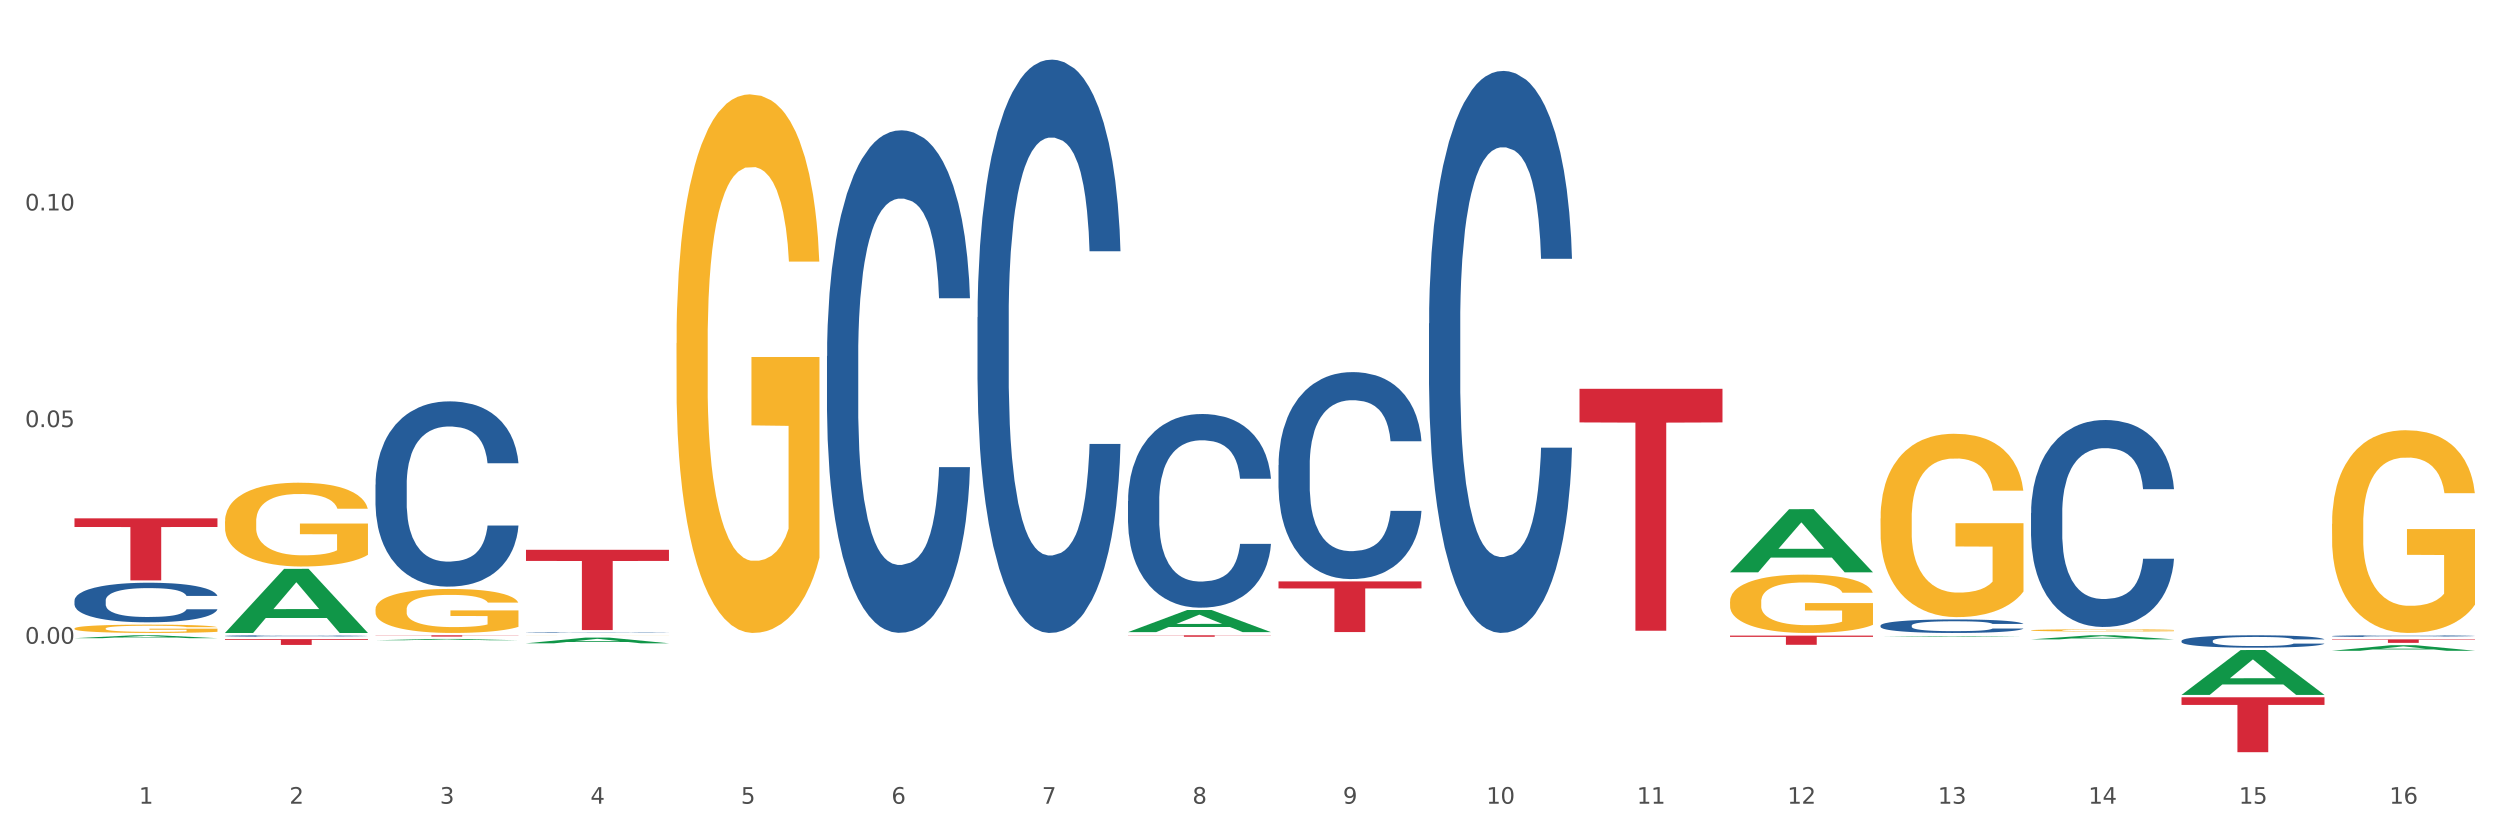 <?xml version="1.0" encoding="utf-8" standalone="no"?>
<!DOCTYPE svg PUBLIC "-//W3C//DTD SVG 1.1//EN"
  "http://www.w3.org/Graphics/SVG/1.1/DTD/svg11.dtd">
<svg xmlns:xlink="http://www.w3.org/1999/xlink" width="1080pt" height="360pt" viewBox="0 0 1080 360" xmlns="http://www.w3.org/2000/svg" version="1.1">
 <rect x="0" y="0" width="1080" height="360" fill="#333333" stroke="none"/>
 <defs>
  <style type="text/css">*{stroke-linejoin: round; stroke-linecap: butt}</style>
 </defs>
 <g id="figure_1">
  <g id="patch_1">
   <path d="M 0 360 
L 1080 360 
L 1080 0 
L 0 0 
z
" style="fill: #ffffff; stroke: #ffffff; stroke-linejoin: miter"/>
  </g>
  <g id="axes_1">
   <g id="matplotlib.axis_1">
    <g id="xtick_1">
     <g id="text_1">
      <!-- 1 -->
      <g style="fill: #4d4d4d" transform="translate(60.004 347.204) scale(0.096 -0.096)">
       <defs>
        <path id="DejaVuSans-31" d="M 794 531 
L 1825 531 
L 1825 4091 
L 703 3866 
L 703 4441 
L 1819 4666 
L 2450 4666 
L 2450 531 
L 3481 531 
L 3481 0 
L 794 0 
L 794 531 
z
" transform="scale(0.016)"/>
       </defs>
       <use xlink:href="#DejaVuSans-31"/>
      </g>
     </g>
    </g>
    <g id="xtick_2">
     <g id="text_2">
      <!-- 2 -->
      <g style="fill: #4d4d4d" transform="translate(125.021 347.204) scale(0.096 -0.096)">
       <defs>
        <path id="DejaVuSans-32" d="M 1228 531 
L 3431 531 
L 3431 0 
L 469 0 
L 469 531 
Q 828 903 1448 1529 
Q 2069 2156 2228 2338 
Q 2531 2678 2651 2914 
Q 2772 3150 2772 3378 
Q 2772 3750 2511 3984 
Q 2250 4219 1831 4219 
Q 1534 4219 1204 4116 
Q 875 4013 500 3803 
L 500 4441 
Q 881 4594 1212 4672 
Q 1544 4750 1819 4750 
Q 2544 4750 2975 4387 
Q 3406 4025 3406 3419 
Q 3406 3131 3298 2873 
Q 3191 2616 2906 2266 
Q 2828 2175 2409 1742 
Q 1991 1309 1228 531 
z
" transform="scale(0.016)"/>
       </defs>
       <use xlink:href="#DejaVuSans-32"/>
      </g>
     </g>
    </g>
    <g id="xtick_3">
     <g id="text_3">
      <!-- 3 -->
      <g style="fill: #4d4d4d" transform="translate(190.039 347.204) scale(0.096 -0.096)">
       <defs>
        <path id="DejaVuSans-33" d="M 2597 2516 
Q 3050 2419 3304 2112 
Q 3559 1806 3559 1356 
Q 3559 666 3084 287 
Q 2609 -91 1734 -91 
Q 1441 -91 1130 -33 
Q 819 25 488 141 
L 488 750 
Q 750 597 1062 519 
Q 1375 441 1716 441 
Q 2309 441 2620 675 
Q 2931 909 2931 1356 
Q 2931 1769 2642 2001 
Q 2353 2234 1838 2234 
L 1294 2234 
L 1294 2753 
L 1863 2753 
Q 2328 2753 2575 2939 
Q 2822 3125 2822 3475 
Q 2822 3834 2567 4026 
Q 2313 4219 1838 4219 
Q 1578 4219 1281 4162 
Q 984 4106 628 3988 
L 628 4550 
Q 988 4650 1302 4700 
Q 1616 4750 1894 4750 
Q 2613 4750 3031 4423 
Q 3450 4097 3450 3541 
Q 3450 3153 3228 2886 
Q 3006 2619 2597 2516 
z
" transform="scale(0.016)"/>
       </defs>
       <use xlink:href="#DejaVuSans-33"/>
      </g>
     </g>
    </g>
    <g id="xtick_4">
     <g id="text_4">
      <!-- 4 -->
      <g style="fill: #4d4d4d" transform="translate(255.056 347.204) scale(0.096 -0.096)">
       <defs>
        <path id="DejaVuSans-34" d="M 2419 4116 
L 825 1625 
L 2419 1625 
L 2419 4116 
z
M 2253 4666 
L 3047 4666 
L 3047 1625 
L 3713 1625 
L 3713 1100 
L 3047 1100 
L 3047 0 
L 2419 0 
L 2419 1100 
L 313 1100 
L 313 1709 
L 2253 4666 
z
" transform="scale(0.016)"/>
       </defs>
       <use xlink:href="#DejaVuSans-34"/>
      </g>
     </g>
    </g>
    <g id="xtick_5">
     <g id="text_5">
      <!-- 5 -->
      <g style="fill: #4d4d4d" transform="translate(320.073 347.204) scale(0.096 -0.096)">
       <defs>
        <path id="DejaVuSans-35" d="M 691 4666 
L 3169 4666 
L 3169 4134 
L 1269 4134 
L 1269 2991 
Q 1406 3038 1543 3061 
Q 1681 3084 1819 3084 
Q 2600 3084 3056 2656 
Q 3513 2228 3513 1497 
Q 3513 744 3044 326 
Q 2575 -91 1722 -91 
Q 1428 -91 1123 -41 
Q 819 9 494 109 
L 494 744 
Q 775 591 1075 516 
Q 1375 441 1709 441 
Q 2250 441 2565 725 
Q 2881 1009 2881 1497 
Q 2881 1984 2565 2268 
Q 2250 2553 1709 2553 
Q 1456 2553 1204 2497 
Q 953 2441 691 2322 
L 691 4666 
z
" transform="scale(0.016)"/>
       </defs>
       <use xlink:href="#DejaVuSans-35"/>
      </g>
     </g>
    </g>
    <g id="xtick_6">
     <g id="text_6">
      <!-- 6 -->
      <g style="fill: #4d4d4d" transform="translate(385.09 347.204) scale(0.096 -0.096)">
       <defs>
        <path id="DejaVuSans-36" d="M 2113 2584 
Q 1688 2584 1439 2293 
Q 1191 2003 1191 1497 
Q 1191 994 1439 701 
Q 1688 409 2113 409 
Q 2538 409 2786 701 
Q 3034 994 3034 1497 
Q 3034 2003 2786 2293 
Q 2538 2584 2113 2584 
z
M 3366 4563 
L 3366 3988 
Q 3128 4100 2886 4159 
Q 2644 4219 2406 4219 
Q 1781 4219 1451 3797 
Q 1122 3375 1075 2522 
Q 1259 2794 1537 2939 
Q 1816 3084 2150 3084 
Q 2853 3084 3261 2657 
Q 3669 2231 3669 1497 
Q 3669 778 3244 343 
Q 2819 -91 2113 -91 
Q 1303 -91 875 529 
Q 447 1150 447 2328 
Q 447 3434 972 4092 
Q 1497 4750 2381 4750 
Q 2619 4750 2861 4703 
Q 3103 4656 3366 4563 
z
" transform="scale(0.016)"/>
       </defs>
       <use xlink:href="#DejaVuSans-36"/>
      </g>
     </g>
    </g>
    <g id="xtick_7">
     <g id="text_7">
      <!-- 7 -->
      <g style="fill: #4d4d4d" transform="translate(450.108 347.204) scale(0.096 -0.096)">
       <defs>
        <path id="DejaVuSans-37" d="M 525 4666 
L 3525 4666 
L 3525 4397 
L 1831 0 
L 1172 0 
L 2766 4134 
L 525 4134 
L 525 4666 
z
" transform="scale(0.016)"/>
       </defs>
       <use xlink:href="#DejaVuSans-37"/>
      </g>
     </g>
    </g>
    <g id="xtick_8">
     <g id="text_8">
      <!-- 8 -->
      <g style="fill: #4d4d4d" transform="translate(515.125 347.204) scale(0.096 -0.096)">
       <defs>
        <path id="DejaVuSans-38" d="M 2034 2216 
Q 1584 2216 1326 1975 
Q 1069 1734 1069 1313 
Q 1069 891 1326 650 
Q 1584 409 2034 409 
Q 2484 409 2743 651 
Q 3003 894 3003 1313 
Q 3003 1734 2745 1975 
Q 2488 2216 2034 2216 
z
M 1403 2484 
Q 997 2584 770 2862 
Q 544 3141 544 3541 
Q 544 4100 942 4425 
Q 1341 4750 2034 4750 
Q 2731 4750 3128 4425 
Q 3525 4100 3525 3541 
Q 3525 3141 3298 2862 
Q 3072 2584 2669 2484 
Q 3125 2378 3379 2068 
Q 3634 1759 3634 1313 
Q 3634 634 3220 271 
Q 2806 -91 2034 -91 
Q 1263 -91 848 271 
Q 434 634 434 1313 
Q 434 1759 690 2068 
Q 947 2378 1403 2484 
z
M 1172 3481 
Q 1172 3119 1398 2916 
Q 1625 2713 2034 2713 
Q 2441 2713 2670 2916 
Q 2900 3119 2900 3481 
Q 2900 3844 2670 4047 
Q 2441 4250 2034 4250 
Q 1625 4250 1398 4047 
Q 1172 3844 1172 3481 
z
" transform="scale(0.016)"/>
       </defs>
       <use xlink:href="#DejaVuSans-38"/>
      </g>
     </g>
    </g>
    <g id="xtick_9">
     <g id="text_9">
      <!-- 9 -->
      <g style="fill: #4d4d4d" transform="translate(580.142 347.204) scale(0.096 -0.096)">
       <defs>
        <path id="DejaVuSans-39" d="M 703 97 
L 703 672 
Q 941 559 1184 500 
Q 1428 441 1663 441 
Q 2288 441 2617 861 
Q 2947 1281 2994 2138 
Q 2813 1869 2534 1725 
Q 2256 1581 1919 1581 
Q 1219 1581 811 2004 
Q 403 2428 403 3163 
Q 403 3881 828 4315 
Q 1253 4750 1959 4750 
Q 2769 4750 3195 4129 
Q 3622 3509 3622 2328 
Q 3622 1225 3098 567 
Q 2575 -91 1691 -91 
Q 1453 -91 1209 -44 
Q 966 3 703 97 
z
M 1959 2075 
Q 2384 2075 2632 2365 
Q 2881 2656 2881 3163 
Q 2881 3666 2632 3958 
Q 2384 4250 1959 4250 
Q 1534 4250 1286 3958 
Q 1038 3666 1038 3163 
Q 1038 2656 1286 2365 
Q 1534 2075 1959 2075 
z
" transform="scale(0.016)"/>
       </defs>
       <use xlink:href="#DejaVuSans-39"/>
      </g>
     </g>
    </g>
    <g id="xtick_10">
     <g id="text_10">
      <!-- 10 -->
      <g style="fill: #4d4d4d" transform="translate(642.105 347.204) scale(0.096 -0.096)">
       <defs>
        <path id="DejaVuSans-30" d="M 2034 4250 
Q 1547 4250 1301 3770 
Q 1056 3291 1056 2328 
Q 1056 1369 1301 889 
Q 1547 409 2034 409 
Q 2525 409 2770 889 
Q 3016 1369 3016 2328 
Q 3016 3291 2770 3770 
Q 2525 4250 2034 4250 
z
M 2034 4750 
Q 2819 4750 3233 4129 
Q 3647 3509 3647 2328 
Q 3647 1150 3233 529 
Q 2819 -91 2034 -91 
Q 1250 -91 836 529 
Q 422 1150 422 2328 
Q 422 3509 836 4129 
Q 1250 4750 2034 4750 
z
" transform="scale(0.016)"/>
       </defs>
       <use xlink:href="#DejaVuSans-31"/>
       <use xlink:href="#DejaVuSans-30" transform="translate(63.623 0)"/>
      </g>
     </g>
    </g>
    <g id="xtick_11">
     <g id="text_11">
      <!-- 11 -->
      <g style="fill: #4d4d4d" transform="translate(707.123 347.204) scale(0.096 -0.096)">
       <use xlink:href="#DejaVuSans-31"/>
       <use xlink:href="#DejaVuSans-31" transform="translate(63.623 0)"/>
      </g>
     </g>
    </g>
    <g id="xtick_12">
     <g id="text_12">
      <!-- 12 -->
      <g style="fill: #4d4d4d" transform="translate(772.14 347.204) scale(0.096 -0.096)">
       <use xlink:href="#DejaVuSans-31"/>
       <use xlink:href="#DejaVuSans-32" transform="translate(63.623 0)"/>
      </g>
     </g>
    </g>
    <g id="xtick_13">
     <g id="text_13">
      <!-- 13 -->
      <g style="fill: #4d4d4d" transform="translate(837.157 347.204) scale(0.096 -0.096)">
       <use xlink:href="#DejaVuSans-31"/>
       <use xlink:href="#DejaVuSans-33" transform="translate(63.623 0)"/>
      </g>
     </g>
    </g>
    <g id="xtick_14">
     <g id="text_14">
      <!-- 14 -->
      <g style="fill: #4d4d4d" transform="translate(902.174 347.204) scale(0.096 -0.096)">
       <use xlink:href="#DejaVuSans-31"/>
       <use xlink:href="#DejaVuSans-34" transform="translate(63.623 0)"/>
      </g>
     </g>
    </g>
    <g id="xtick_15">
     <g id="text_15">
      <!-- 15 -->
      <g style="fill: #4d4d4d" transform="translate(967.192 347.204) scale(0.096 -0.096)">
       <use xlink:href="#DejaVuSans-31"/>
       <use xlink:href="#DejaVuSans-35" transform="translate(63.623 0)"/>
      </g>
     </g>
    </g>
    <g id="xtick_16">
     <g id="text_16">
      <!-- 16 -->
      <g style="fill: #4d4d4d" transform="translate(1032.209 347.204) scale(0.096 -0.096)">
       <use xlink:href="#DejaVuSans-31"/>
       <use xlink:href="#DejaVuSans-36" transform="translate(63.623 0)"/>
      </g>
     </g>
    </g>
    <g id="xtick_17"/>
    <g id="xtick_18"/>
    <g id="xtick_19"/>
    <g id="xtick_20"/>
    <g id="xtick_21"/>
    <g id="xtick_22"/>
    <g id="xtick_23"/>
    <g id="xtick_24"/>
    <g id="xtick_25"/>
    <g id="xtick_26"/>
    <g id="xtick_27"/>
    <g id="xtick_28"/>
    <g id="xtick_29"/>
    <g id="xtick_30"/>
    <g id="xtick_31"/>
   </g>
   <g id="matplotlib.axis_2">
    <g id="ytick_1">
     <g id="text_17">
      <!-- 0.00 -->
      <g style="fill: #4d4d4d" transform="translate(10.8 278.085) scale(0.096 -0.096)">
       <defs>
        <path id="DejaVuSans-2e" d="M 684 794 
L 1344 794 
L 1344 0 
L 684 0 
L 684 794 
z
" transform="scale(0.016)"/>
       </defs>
       <use xlink:href="#DejaVuSans-30"/>
       <use xlink:href="#DejaVuSans-2e" transform="translate(63.623 0)"/>
       <use xlink:href="#DejaVuSans-30" transform="translate(95.41 0)"/>
       <use xlink:href="#DejaVuSans-30" transform="translate(159.033 0)"/>
      </g>
     </g>
    </g>
    <g id="ytick_2">
     <g id="text_18">
      <!-- 0.05 -->
      <g style="fill: #4d4d4d" transform="translate(10.8 184.507) scale(0.096 -0.096)">
       <use xlink:href="#DejaVuSans-30"/>
       <use xlink:href="#DejaVuSans-2e" transform="translate(63.623 0)"/>
       <use xlink:href="#DejaVuSans-30" transform="translate(95.41 0)"/>
       <use xlink:href="#DejaVuSans-35" transform="translate(159.033 0)"/>
      </g>
     </g>
    </g>
    <g id="ytick_3">
     <g id="text_19">
      <!-- 0.10 -->
      <g style="fill: #4d4d4d" transform="translate(10.8 90.929) scale(0.096 -0.096)">
       <use xlink:href="#DejaVuSans-30"/>
       <use xlink:href="#DejaVuSans-2e" transform="translate(63.623 0)"/>
       <use xlink:href="#DejaVuSans-31" transform="translate(95.41 0)"/>
       <use xlink:href="#DejaVuSans-30" transform="translate(159.033 0)"/>
      </g>
     </g>
    </g>
    <g id="ytick_4"/>
    <g id="ytick_5"/>
    <g id="ytick_6"/>
    <g id="ytick_7"/>
   </g>
   <g id="PolyCollection_1">
    <path d="M 32.175 275.693 
L 32.239 275.692 
L 57.709 274.439 
L 68.28 274.438 
L 93.941 275.695 
L 81.715 275.695 
L 76.176 275.403 
L 49.877 275.403 
L 49.686 275.407 
L 44.337 275.695 
L 32.175 275.695 
L 32.175 275.693 
L 53.188 275.228 
L 72.864 275.227 
L 63.122 274.706 
L 62.995 274.703 
L 62.867 274.707 
L 53.125 275.227 
L 53.188 275.228 
L 32.175 275.693 
z
" clip-path="url(#p3ad2fa4c44)" style="fill: #109648"/>
    <path d="M 877.399 221.618 
L 877.472 221.536 
L 877.472 219.25 
L 877.691 216.146 
L 878.494 210.43 
L 879.516 206.102 
L 881.269 201.04 
L 882.218 198.916 
L 883.459 196.548 
L 886.014 192.71 
L 888.935 189.444 
L 890.979 187.648 
L 892.512 186.504 
L 895.944 184.463 
L 897.915 183.565 
L 899.959 182.83 
L 901.711 182.34 
L 904.632 181.768 
L 906.968 181.523 
L 909.67 181.441 
L 911.933 181.523 
L 914.926 181.85 
L 919.307 182.83 
L 920.986 183.401 
L 923.249 184.381 
L 925.586 185.688 
L 927.484 186.994 
L 929.674 188.872 
L 931.938 191.322 
L 934.128 194.425 
L 935.661 197.283 
L 936.902 200.305 
L 937.997 203.979 
L 938.8 207.981 
L 939.166 211.329 
L 925.805 211.329 
L 925.44 208.307 
L 924.71 205.041 
L 923.979 202.836 
L 923.176 201.04 
L 921.935 198.998 
L 920.84 197.692 
L 919.015 196.14 
L 917.336 195.16 
L 915.948 194.589 
L 914.269 194.099 
L 910.692 193.609 
L 908.136 193.609 
L 906.53 193.772 
L 904.559 194.18 
L 902.88 194.752 
L 900.908 195.732 
L 899.375 196.793 
L 897.842 198.182 
L 896.966 199.161 
L 895.652 200.958 
L 894.775 202.428 
L 893.607 204.959 
L 892.95 206.756 
L 891.782 211.41 
L 891.271 214.84 
L 891.052 217.208 
L 890.906 219.821 
L 890.906 232.56 
L 891.344 238.276 
L 891.709 240.726 
L 892.293 243.502 
L 893.388 247.095 
L 894.995 250.607 
L 896.674 253.138 
L 898.061 254.689 
L 899.375 255.833 
L 900.689 256.731 
L 902.296 257.548 
L 903.61 258.037 
L 905.581 258.527 
L 907.917 258.772 
L 909.743 258.772 
L 913.466 258.364 
L 915.145 257.956 
L 916.751 257.384 
L 918.504 256.486 
L 919.891 255.506 
L 920.694 254.771 
L 922.008 253.22 
L 923.03 251.586 
L 923.906 249.708 
L 924.491 248.075 
L 925.148 245.625 
L 925.659 242.849 
L 925.805 241.379 
L 939.166 241.379 
L 938.873 244.319 
L 938.362 247.177 
L 937.34 251.015 
L 936.537 253.22 
L 935.296 255.914 
L 933.982 258.201 
L 932.157 260.732 
L 930.477 262.61 
L 928.725 264.244 
L 926.827 265.713 
L 923.395 267.755 
L 922.154 268.326 
L 919.526 269.306 
L 917.482 269.878 
L 914.488 270.45 
L 911.422 270.776 
L 908.209 270.858 
L 905.362 270.695 
L 902.223 270.205 
L 900.251 269.715 
L 898.061 268.98 
L 895.506 267.837 
L 893.096 266.448 
L 890.833 264.815 
L 888.716 262.937 
L 886.744 260.814 
L 884.189 257.303 
L 882.291 253.873 
L 880.904 250.688 
L 879.954 247.993 
L 879.005 244.564 
L 878.494 242.196 
L 877.691 236.48 
L 877.399 231.172 
L 877.399 221.618 
z
" clip-path="url(#p3ad2fa4c44)" style="fill: #255c99"/>
    <path d="M 812.382 270.223 
L 812.455 270.217 
L 812.455 270.068 
L 812.674 269.865 
L 813.477 269.491 
L 814.499 269.208 
L 816.251 268.877 
L 817.201 268.738 
L 818.442 268.583 
L 820.997 268.332 
L 823.917 268.118 
L 825.962 268.001 
L 827.495 267.926 
L 830.926 267.793 
L 832.898 267.734 
L 834.942 267.686 
L 836.694 267.654 
L 839.615 267.616 
L 841.951 267.6 
L 844.652 267.595 
L 846.916 267.6 
L 849.909 267.622 
L 854.29 267.686 
L 855.969 267.723 
L 858.232 267.787 
L 860.568 267.873 
L 862.467 267.958 
L 864.657 268.081 
L 866.92 268.241 
L 869.111 268.444 
L 870.644 268.631 
L 871.885 268.829 
L 872.98 269.069 
L 873.783 269.331 
L 874.148 269.55 
L 860.787 269.55 
L 860.422 269.352 
L 859.692 269.138 
L 858.962 268.994 
L 858.159 268.877 
L 856.918 268.743 
L 855.823 268.658 
L 853.998 268.556 
L 852.318 268.492 
L 850.931 268.455 
L 849.252 268.423 
L 845.674 268.391 
L 843.119 268.391 
L 841.513 268.402 
L 839.542 268.428 
L 837.862 268.466 
L 835.891 268.53 
L 834.358 268.599 
L 832.825 268.69 
L 831.949 268.754 
L 830.634 268.871 
L 829.758 268.968 
L 828.59 269.133 
L 827.933 269.251 
L 826.765 269.555 
L 826.254 269.779 
L 826.035 269.934 
L 825.889 270.105 
L 825.889 270.938 
L 826.327 271.312 
L 826.692 271.472 
L 827.276 271.654 
L 828.371 271.889 
L 829.977 272.118 
L 831.657 272.284 
L 833.044 272.385 
L 834.358 272.46 
L 835.672 272.519 
L 837.278 272.572 
L 838.592 272.604 
L 840.564 272.636 
L 842.9 272.652 
L 844.725 272.652 
L 848.449 272.626 
L 850.128 272.599 
L 851.734 272.562 
L 853.486 272.503 
L 854.874 272.439 
L 855.677 272.391 
L 856.991 272.289 
L 858.013 272.183 
L 858.889 272.06 
L 859.473 271.953 
L 860.13 271.793 
L 860.641 271.611 
L 860.787 271.515 
L 874.148 271.515 
L 873.856 271.707 
L 873.345 271.894 
L 872.323 272.145 
L 871.52 272.289 
L 870.279 272.466 
L 868.965 272.615 
L 867.139 272.781 
L 865.46 272.903 
L 863.708 273.01 
L 861.81 273.106 
L 858.378 273.24 
L 857.137 273.277 
L 854.509 273.341 
L 852.464 273.379 
L 849.471 273.416 
L 846.405 273.438 
L 843.192 273.443 
L 840.345 273.432 
L 837.205 273.4 
L 835.234 273.368 
L 833.044 273.32 
L 830.488 273.245 
L 828.079 273.154 
L 825.816 273.048 
L 823.698 272.925 
L 821.727 272.786 
L 819.172 272.556 
L 817.274 272.332 
L 815.886 272.124 
L 814.937 271.948 
L 813.988 271.723 
L 813.477 271.568 
L 812.674 271.195 
L 812.382 270.847 
L 812.382 270.223 
z
" clip-path="url(#p3ad2fa4c44)" style="fill: #255c99"/>
    <path d="M 617.33 139.727 
L 617.403 139.505 
L 617.403 133.297 
L 617.622 124.871 
L 618.425 109.35 
L 619.447 97.598 
L 621.2 83.851 
L 622.149 78.086 
L 623.39 71.656 
L 625.945 61.235 
L 628.866 52.366 
L 630.91 47.488 
L 632.443 44.383 
L 635.875 38.84 
L 637.846 36.401 
L 639.89 34.406 
L 641.642 33.075 
L 644.563 31.523 
L 646.899 30.858 
L 649.601 30.636 
L 651.864 30.858 
L 654.857 31.745 
L 659.238 34.406 
L 660.917 35.958 
L 663.18 38.618 
L 665.517 42.166 
L 667.415 45.714 
L 669.605 50.813 
L 671.869 57.465 
L 674.059 65.891 
L 675.592 73.652 
L 676.833 81.856 
L 677.928 91.833 
L 678.732 102.698 
L 679.097 111.789 
L 665.736 111.789 
L 665.371 103.585 
L 664.641 94.716 
L 663.91 88.729 
L 663.107 83.851 
L 661.866 78.308 
L 660.771 74.76 
L 658.946 70.547 
L 657.267 67.887 
L 655.879 66.335 
L 654.2 65.004 
L 650.623 63.674 
L 648.067 63.674 
L 646.461 64.117 
L 644.49 65.226 
L 642.811 66.778 
L 640.839 69.439 
L 639.306 72.321 
L 637.773 76.091 
L 636.897 78.751 
L 635.583 83.629 
L 634.707 87.621 
L 633.538 94.494 
L 632.881 99.372 
L 631.713 112.011 
L 631.202 121.323 
L 630.983 127.754 
L 630.837 134.849 
L 630.837 169.439 
L 631.275 184.96 
L 631.64 191.612 
L 632.224 199.151 
L 633.319 208.907 
L 634.926 218.441 
L 636.605 225.315 
L 637.992 229.528 
L 639.306 232.632 
L 640.62 235.071 
L 642.227 237.288 
L 643.541 238.618 
L 645.512 239.949 
L 647.848 240.614 
L 649.674 240.614 
L 653.397 239.505 
L 655.076 238.397 
L 656.683 236.845 
L 658.435 234.406 
L 659.822 231.745 
L 660.625 229.749 
L 661.939 225.536 
L 662.961 221.102 
L 663.837 216.002 
L 664.422 211.567 
L 665.079 204.916 
L 665.59 197.377 
L 665.736 193.386 
L 679.097 193.386 
L 678.805 201.368 
L 678.293 209.128 
L 677.271 219.55 
L 676.468 225.536 
L 675.227 232.853 
L 673.913 239.062 
L 672.088 245.936 
L 670.408 251.035 
L 668.656 255.47 
L 666.758 259.461 
L 663.326 265.004 
L 662.085 266.556 
L 659.457 269.217 
L 657.413 270.769 
L 654.419 272.321 
L 651.353 273.208 
L 648.14 273.43 
L 645.293 272.987 
L 642.154 271.656 
L 640.182 270.326 
L 637.992 268.33 
L 635.437 265.226 
L 633.027 261.457 
L 630.764 257.022 
L 628.647 251.922 
L 626.675 246.157 
L 624.12 236.623 
L 622.222 227.31 
L 620.835 218.663 
L 619.886 211.346 
L 618.936 202.033 
L 618.425 195.603 
L 617.622 180.082 
L 617.33 165.669 
L 617.33 139.727 
z
" clip-path="url(#p3ad2fa4c44)" style="fill: #255c99"/>
    <path d="M 552.313 200.923 
L 552.386 200.842 
L 552.386 198.555 
L 552.605 195.452 
L 553.408 189.736 
L 554.43 185.408 
L 556.182 180.345 
L 557.132 178.222 
L 558.373 175.853 
L 560.928 172.015 
L 563.848 168.749 
L 565.893 166.952 
L 567.426 165.809 
L 570.857 163.768 
L 572.829 162.869 
L 574.873 162.134 
L 576.625 161.644 
L 579.546 161.073 
L 581.882 160.828 
L 584.583 160.746 
L 586.847 160.828 
L 589.84 161.154 
L 594.221 162.134 
L 595.9 162.706 
L 598.163 163.686 
L 600.499 164.993 
L 602.398 166.299 
L 604.588 168.177 
L 606.851 170.627 
L 609.042 173.73 
L 610.575 176.588 
L 611.816 179.61 
L 612.911 183.285 
L 613.714 187.286 
L 614.079 190.634 
L 600.718 190.634 
L 600.353 187.613 
L 599.623 184.346 
L 598.893 182.141 
L 598.09 180.345 
L 596.849 178.303 
L 595.754 176.997 
L 593.929 175.445 
L 592.249 174.465 
L 590.862 173.894 
L 589.183 173.404 
L 585.605 172.914 
L 583.05 172.914 
L 581.444 173.077 
L 579.473 173.485 
L 577.793 174.057 
L 575.822 175.037 
L 574.289 176.098 
L 572.756 177.487 
L 571.88 178.467 
L 570.565 180.263 
L 569.689 181.733 
L 568.521 184.265 
L 567.864 186.061 
L 566.696 190.716 
L 566.185 194.146 
L 565.966 196.514 
L 565.82 199.127 
L 565.82 211.866 
L 566.258 217.582 
L 566.623 220.032 
L 567.207 222.809 
L 568.302 226.402 
L 569.908 229.913 
L 571.588 232.445 
L 572.975 233.996 
L 574.289 235.139 
L 575.603 236.038 
L 577.209 236.854 
L 578.523 237.344 
L 580.495 237.834 
L 582.831 238.079 
L 584.656 238.079 
L 588.38 237.671 
L 590.059 237.263 
L 591.665 236.691 
L 593.418 235.793 
L 594.805 234.813 
L 595.608 234.078 
L 596.922 232.526 
L 597.944 230.893 
L 598.82 229.015 
L 599.404 227.382 
L 600.061 224.932 
L 600.572 222.155 
L 600.718 220.685 
L 614.079 220.685 
L 613.787 223.625 
L 613.276 226.483 
L 612.254 230.321 
L 611.451 232.526 
L 610.21 235.221 
L 608.896 237.508 
L 607.07 240.039 
L 605.391 241.917 
L 603.639 243.55 
L 601.741 245.02 
L 598.309 247.062 
L 597.068 247.634 
L 594.44 248.613 
L 592.395 249.185 
L 589.402 249.757 
L 586.336 250.083 
L 583.123 250.165 
L 580.276 250.002 
L 577.136 249.512 
L 575.165 249.022 
L 572.975 248.287 
L 570.419 247.144 
L 568.01 245.755 
L 565.747 244.122 
L 563.629 242.244 
L 561.658 240.121 
L 559.103 236.609 
L 557.205 233.18 
L 555.817 229.995 
L 554.868 227.3 
L 553.919 223.87 
L 553.408 221.502 
L 552.605 215.786 
L 552.313 210.478 
L 552.313 200.923 
z
" clip-path="url(#p3ad2fa4c44)" style="fill: #255c99"/>
    <path d="M 422.278 137.047 
L 422.351 136.821 
L 422.351 130.488 
L 422.57 121.892 
L 423.374 106.059 
L 424.396 94.07 
L 426.148 80.046 
L 427.097 74.165 
L 428.338 67.606 
L 430.894 56.974 
L 433.814 47.927 
L 435.858 42.95 
L 437.391 39.784 
L 440.823 34.129 
L 442.794 31.641 
L 444.839 29.605 
L 446.591 28.248 
L 449.511 26.664 
L 451.847 25.986 
L 454.549 25.759 
L 456.812 25.986 
L 459.806 26.89 
L 464.186 29.605 
L 465.865 31.188 
L 468.129 33.903 
L 470.465 37.522 
L 472.363 41.141 
L 474.554 46.343 
L 476.817 53.129 
L 479.007 61.724 
L 480.54 69.641 
L 481.782 78.011 
L 482.877 88.189 
L 483.68 99.273 
L 484.045 108.547 
L 470.684 108.547 
L 470.319 100.178 
L 469.589 91.13 
L 468.859 85.023 
L 468.056 80.046 
L 466.814 74.391 
L 465.719 70.772 
L 463.894 66.475 
L 462.215 63.76 
L 460.828 62.177 
L 459.148 60.82 
L 455.571 59.463 
L 453.016 59.463 
L 451.409 59.915 
L 449.438 61.046 
L 447.759 62.629 
L 445.788 65.344 
L 444.254 68.284 
L 442.721 72.129 
L 441.845 74.844 
L 440.531 79.82 
L 439.655 83.892 
L 438.487 90.904 
L 437.83 95.88 
L 436.661 108.773 
L 436.15 118.273 
L 435.931 124.833 
L 435.785 132.071 
L 435.785 167.357 
L 436.223 183.191 
L 436.588 189.977 
L 437.172 197.668 
L 438.268 207.62 
L 439.874 217.347 
L 441.553 224.359 
L 442.94 228.656 
L 444.254 231.823 
L 445.569 234.311 
L 447.175 236.573 
L 448.489 237.93 
L 450.46 239.287 
L 452.797 239.966 
L 454.622 239.966 
L 458.345 238.835 
L 460.025 237.704 
L 461.631 236.121 
L 463.383 233.633 
L 464.77 230.918 
L 465.573 228.882 
L 466.887 224.585 
L 467.91 220.061 
L 468.786 214.858 
L 469.37 210.334 
L 470.027 203.549 
L 470.538 195.858 
L 470.684 191.787 
L 484.045 191.787 
L 483.753 199.93 
L 483.242 207.846 
L 482.22 218.478 
L 481.416 224.585 
L 480.175 232.049 
L 478.861 238.383 
L 477.036 245.395 
L 475.357 250.597 
L 473.604 255.121 
L 471.706 259.193 
L 468.275 264.847 
L 467.034 266.431 
L 464.405 269.145 
L 462.361 270.729 
L 459.367 272.312 
L 456.301 273.217 
L 453.089 273.443 
L 450.241 272.99 
L 447.102 271.633 
L 445.131 270.276 
L 442.94 268.24 
L 440.385 265.074 
L 437.976 261.228 
L 435.712 256.704 
L 433.595 251.502 
L 431.624 245.621 
L 429.068 235.895 
L 427.17 226.394 
L 425.783 217.573 
L 424.834 210.108 
L 423.885 200.608 
L 423.374 194.048 
L 422.57 178.215 
L 422.278 163.512 
L 422.278 137.047 
z
" clip-path="url(#p3ad2fa4c44)" style="fill: #255c99"/>
    <path d="M 357.261 153.834 
L 357.334 153.635 
L 357.334 148.084 
L 357.553 140.55 
L 358.356 126.671 
L 359.378 116.163 
L 361.131 103.871 
L 362.08 98.716 
L 363.321 92.967 
L 365.876 83.648 
L 368.797 75.718 
L 370.841 71.356 
L 372.374 68.58 
L 375.806 63.624 
L 377.777 61.443 
L 379.821 59.658 
L 381.574 58.469 
L 384.494 57.081 
L 386.83 56.486 
L 389.532 56.288 
L 391.795 56.486 
L 394.788 57.279 
L 399.169 59.658 
L 400.848 61.046 
L 403.111 63.425 
L 405.448 66.598 
L 407.346 69.77 
L 409.536 74.33 
L 411.8 80.278 
L 413.99 87.812 
L 415.523 94.751 
L 416.764 102.087 
L 417.859 111.009 
L 418.663 120.724 
L 419.028 128.852 
L 405.667 128.852 
L 405.302 121.517 
L 404.572 113.586 
L 403.842 108.233 
L 403.038 103.871 
L 401.797 98.915 
L 400.702 95.742 
L 398.877 91.975 
L 397.198 89.596 
L 395.81 88.208 
L 394.131 87.019 
L 390.554 85.829 
L 387.998 85.829 
L 386.392 86.226 
L 384.421 87.217 
L 382.742 88.605 
L 380.77 90.984 
L 379.237 93.561 
L 377.704 96.932 
L 376.828 99.311 
L 375.514 103.673 
L 374.638 107.242 
L 373.469 113.388 
L 372.812 117.75 
L 371.644 129.051 
L 371.133 137.378 
L 370.914 143.127 
L 370.768 149.472 
L 370.768 180.401 
L 371.206 194.279 
L 371.571 200.227 
L 372.155 206.968 
L 373.25 215.692 
L 374.857 224.217 
L 376.536 230.363 
L 377.923 234.13 
L 379.237 236.906 
L 380.551 239.087 
L 382.158 241.069 
L 383.472 242.259 
L 385.443 243.449 
L 387.779 244.043 
L 389.605 244.043 
L 393.328 243.052 
L 395.007 242.061 
L 396.614 240.673 
L 398.366 238.492 
L 399.753 236.113 
L 400.556 234.328 
L 401.87 230.561 
L 402.892 226.596 
L 403.769 222.036 
L 404.353 218.071 
L 405.01 212.123 
L 405.521 205.382 
L 405.667 201.813 
L 419.028 201.813 
L 418.736 208.951 
L 418.224 215.89 
L 417.202 225.208 
L 416.399 230.561 
L 415.158 237.104 
L 413.844 242.656 
L 412.019 248.802 
L 410.339 253.362 
L 408.587 257.327 
L 406.689 260.896 
L 403.257 265.852 
L 402.016 267.24 
L 399.388 269.619 
L 397.344 271.007 
L 394.35 272.395 
L 391.284 273.188 
L 388.071 273.386 
L 385.224 272.99 
L 382.085 271.8 
L 380.113 270.611 
L 377.923 268.826 
L 375.368 266.051 
L 372.958 262.68 
L 370.695 258.715 
L 368.578 254.155 
L 366.606 249 
L 364.051 240.475 
L 362.153 232.148 
L 360.766 224.415 
L 359.817 217.873 
L 358.867 209.546 
L 358.356 203.796 
L 357.553 189.917 
L 357.261 177.03 
L 357.261 153.834 
z
" clip-path="url(#p3ad2fa4c44)" style="fill: #255c99"/>
    <path d="M 227.227 273.295 
L 227.3 273.295 
L 227.3 273.288 
L 227.519 273.279 
L 228.322 273.262 
L 229.344 273.249 
L 231.096 273.234 
L 232.045 273.227 
L 233.287 273.22 
L 235.842 273.209 
L 238.762 273.199 
L 240.807 273.194 
L 242.34 273.19 
L 245.771 273.184 
L 247.743 273.181 
L 249.787 273.179 
L 251.539 273.178 
L 254.459 273.176 
L 256.796 273.175 
L 259.497 273.175 
L 261.76 273.175 
L 264.754 273.176 
L 269.134 273.179 
L 270.814 273.181 
L 273.077 273.184 
L 275.413 273.188 
L 277.312 273.192 
L 279.502 273.197 
L 281.765 273.205 
L 283.955 273.214 
L 285.489 273.222 
L 286.73 273.231 
L 287.825 273.242 
L 288.628 273.254 
L 288.993 273.264 
L 275.632 273.264 
L 275.267 273.255 
L 274.537 273.246 
L 273.807 273.239 
L 273.004 273.234 
L 271.763 273.228 
L 270.668 273.224 
L 268.842 273.219 
L 267.163 273.216 
L 265.776 273.214 
L 264.097 273.213 
L 260.519 273.211 
L 257.964 273.211 
L 256.358 273.212 
L 254.386 273.213 
L 252.707 273.215 
L 250.736 273.218 
L 249.203 273.221 
L 247.669 273.225 
L 246.793 273.228 
L 245.479 273.233 
L 244.603 273.238 
L 243.435 273.245 
L 242.778 273.251 
L 241.61 273.265 
L 241.099 273.275 
L 240.88 273.282 
L 240.734 273.29 
L 240.734 273.328 
L 241.172 273.345 
L 241.537 273.353 
L 242.121 273.361 
L 243.216 273.372 
L 244.822 273.382 
L 246.501 273.39 
L 247.889 273.394 
L 249.203 273.398 
L 250.517 273.401 
L 252.123 273.403 
L 253.437 273.404 
L 255.409 273.406 
L 257.745 273.407 
L 259.57 273.407 
L 263.294 273.405 
L 264.973 273.404 
L 266.579 273.402 
L 268.331 273.4 
L 269.718 273.397 
L 270.522 273.395 
L 271.836 273.39 
L 272.858 273.385 
L 273.734 273.379 
L 274.318 273.375 
L 274.975 273.367 
L 275.486 273.359 
L 275.632 273.355 
L 288.993 273.355 
L 288.701 273.363 
L 288.19 273.372 
L 287.168 273.383 
L 286.365 273.39 
L 285.124 273.398 
L 283.809 273.405 
L 281.984 273.413 
L 280.305 273.418 
L 278.553 273.423 
L 276.654 273.427 
L 273.223 273.434 
L 271.982 273.435 
L 269.353 273.438 
L 267.309 273.44 
L 264.316 273.442 
L 261.249 273.443 
L 258.037 273.443 
L 255.19 273.442 
L 252.05 273.441 
L 250.079 273.439 
L 247.889 273.437 
L 245.333 273.434 
L 242.924 273.43 
L 240.661 273.425 
L 238.543 273.419 
L 236.572 273.413 
L 234.017 273.402 
L 232.118 273.392 
L 230.731 273.382 
L 229.782 273.374 
L 228.833 273.364 
L 228.322 273.357 
L 227.519 273.34 
L 227.227 273.324 
L 227.227 273.295 
z
" clip-path="url(#p3ad2fa4c44)" style="fill: #255c99"/>
    <path d="M 162.209 209.35 
L 162.282 209.277 
L 162.282 207.23 
L 162.502 204.452 
L 163.305 199.335 
L 164.327 195.461 
L 166.079 190.928 
L 167.028 189.028 
L 168.269 186.908 
L 170.825 183.472 
L 173.745 180.548 
L 175.789 178.939 
L 177.323 177.916 
L 180.754 176.088 
L 182.725 175.284 
L 184.77 174.626 
L 186.522 174.188 
L 189.442 173.676 
L 191.778 173.456 
L 194.48 173.383 
L 196.743 173.456 
L 199.737 173.749 
L 204.117 174.626 
L 205.796 175.138 
L 208.06 176.015 
L 210.396 177.185 
L 212.294 178.354 
L 214.485 180.036 
L 216.748 182.229 
L 218.938 185.007 
L 220.471 187.565 
L 221.713 190.27 
L 222.808 193.56 
L 223.611 197.142 
L 223.976 200.139 
L 210.615 200.139 
L 210.25 197.434 
L 209.52 194.51 
L 208.79 192.537 
L 207.987 190.928 
L 206.746 189.101 
L 205.65 187.931 
L 203.825 186.542 
L 202.146 185.665 
L 200.759 185.153 
L 199.079 184.714 
L 195.502 184.276 
L 192.947 184.276 
L 191.34 184.422 
L 189.369 184.788 
L 187.69 185.299 
L 185.719 186.176 
L 184.185 187.127 
L 182.652 188.37 
L 181.776 189.247 
L 180.462 190.855 
L 179.586 192.171 
L 178.418 194.437 
L 177.761 196.045 
L 176.592 200.212 
L 176.081 203.283 
L 175.862 205.403 
L 175.716 207.742 
L 175.716 219.146 
L 176.154 224.263 
L 176.519 226.457 
L 177.104 228.942 
L 178.199 232.159 
L 179.805 235.302 
L 181.484 237.568 
L 182.871 238.957 
L 184.185 239.981 
L 185.5 240.785 
L 187.106 241.516 
L 188.42 241.955 
L 190.391 242.393 
L 192.728 242.612 
L 194.553 242.612 
L 198.276 242.247 
L 199.956 241.881 
L 201.562 241.37 
L 203.314 240.566 
L 204.701 239.688 
L 205.504 239.03 
L 206.819 237.641 
L 207.841 236.179 
L 208.717 234.498 
L 209.301 233.036 
L 209.958 230.843 
L 210.469 228.357 
L 210.615 227.041 
L 223.976 227.041 
L 223.684 229.673 
L 223.173 232.232 
L 222.151 235.668 
L 221.348 237.641 
L 220.106 240.054 
L 218.792 242.101 
L 216.967 244.367 
L 215.288 246.048 
L 213.535 247.51 
L 211.637 248.826 
L 208.206 250.654 
L 206.965 251.166 
L 204.336 252.043 
L 202.292 252.555 
L 199.299 253.066 
L 196.232 253.359 
L 193.02 253.432 
L 190.172 253.286 
L 187.033 252.847 
L 185.062 252.408 
L 182.871 251.75 
L 180.316 250.727 
L 177.907 249.484 
L 175.643 248.022 
L 173.526 246.341 
L 171.555 244.44 
L 168.999 241.297 
L 167.101 238.226 
L 165.714 235.375 
L 164.765 232.963 
L 163.816 229.892 
L 163.305 227.772 
L 162.502 222.655 
L 162.209 217.903 
L 162.209 209.35 
z
" clip-path="url(#p3ad2fa4c44)" style="fill: #255c99"/>
    <path d="M 97.192 274.723 
L 97.265 274.723 
L 97.265 274.707 
L 97.484 274.684 
L 98.287 274.644 
L 99.31 274.613 
L 101.062 274.577 
L 102.011 274.562 
L 103.252 274.545 
L 105.807 274.518 
L 108.728 274.495 
L 110.772 274.482 
L 112.305 274.474 
L 115.737 274.459 
L 117.708 274.453 
L 119.752 274.447 
L 121.505 274.444 
L 124.425 274.44 
L 126.761 274.438 
L 129.463 274.438 
L 131.726 274.438 
L 134.719 274.44 
L 139.1 274.447 
L 140.779 274.452 
L 143.042 274.458 
L 145.379 274.468 
L 147.277 274.477 
L 149.467 274.49 
L 151.731 274.508 
L 153.921 274.53 
L 155.454 274.55 
L 156.695 274.572 
L 157.79 274.598 
L 158.594 274.626 
L 158.959 274.65 
L 145.598 274.65 
L 145.233 274.629 
L 144.503 274.605 
L 143.773 274.59 
L 142.969 274.577 
L 141.728 274.562 
L 140.633 274.553 
L 138.808 274.542 
L 137.129 274.535 
L 135.741 274.531 
L 134.062 274.528 
L 130.485 274.524 
L 127.929 274.524 
L 126.323 274.525 
L 124.352 274.528 
L 122.673 274.532 
L 120.701 274.539 
L 119.168 274.547 
L 117.635 274.557 
L 116.759 274.564 
L 115.445 274.576 
L 114.569 274.587 
L 113.4 274.605 
L 112.743 274.618 
L 111.575 274.651 
L 111.064 274.675 
L 110.845 274.692 
L 110.699 274.711 
L 110.699 274.801 
L 111.137 274.842 
L 111.502 274.859 
L 112.086 274.879 
L 113.181 274.905 
L 114.788 274.93 
L 116.467 274.948 
L 117.854 274.959 
L 119.168 274.967 
L 120.482 274.973 
L 122.089 274.979 
L 123.403 274.982 
L 125.374 274.986 
L 127.71 274.988 
L 129.536 274.988 
L 133.259 274.985 
L 134.938 274.982 
L 136.545 274.978 
L 138.297 274.971 
L 139.684 274.964 
L 140.487 274.959 
L 141.801 274.948 
L 142.823 274.937 
L 143.7 274.923 
L 144.284 274.912 
L 144.941 274.894 
L 145.452 274.874 
L 145.598 274.864 
L 158.959 274.864 
L 158.667 274.885 
L 158.156 274.905 
L 157.133 274.933 
L 156.33 274.948 
L 155.089 274.967 
L 153.775 274.984 
L 151.95 275.002 
L 150.27 275.015 
L 148.518 275.027 
L 146.62 275.037 
L 143.188 275.052 
L 141.947 275.056 
L 139.319 275.063 
L 137.275 275.067 
L 134.281 275.071 
L 131.215 275.073 
L 128.002 275.074 
L 125.155 275.073 
L 122.016 275.069 
L 120.044 275.066 
L 117.854 275.06 
L 115.299 275.052 
L 112.889 275.042 
L 110.626 275.031 
L 108.509 275.017 
L 106.538 275.002 
L 103.982 274.977 
L 102.084 274.953 
L 100.697 274.93 
L 99.748 274.911 
L 98.798 274.887 
L 98.287 274.87 
L 97.484 274.829 
L 97.192 274.791 
L 97.192 274.723 
z
" clip-path="url(#p3ad2fa4c44)" style="fill: #255c99"/>
    <path d="M 32.175 259.424 
L 32.248 259.408 
L 32.248 258.971 
L 32.467 258.378 
L 33.27 257.284 
L 34.292 256.456 
L 36.045 255.488 
L 36.994 255.082 
L 38.235 254.629 
L 40.79 253.894 
L 43.711 253.27 
L 45.755 252.926 
L 47.288 252.707 
L 50.72 252.317 
L 52.691 252.145 
L 54.735 252.004 
L 56.487 251.911 
L 59.408 251.801 
L 61.744 251.754 
L 64.445 251.739 
L 66.709 251.754 
L 69.702 251.817 
L 74.083 252.004 
L 75.762 252.114 
L 78.025 252.301 
L 80.362 252.551 
L 82.26 252.801 
L 84.45 253.16 
L 86.713 253.629 
L 88.904 254.222 
L 90.437 254.769 
L 91.678 255.347 
L 92.773 256.05 
L 93.576 256.815 
L 93.941 257.456 
L 80.581 257.456 
L 80.216 256.878 
L 79.485 256.253 
L 78.755 255.831 
L 77.952 255.488 
L 76.711 255.097 
L 75.616 254.847 
L 73.791 254.55 
L 72.111 254.363 
L 70.724 254.254 
L 69.045 254.16 
L 65.468 254.066 
L 62.912 254.066 
L 61.306 254.098 
L 59.335 254.176 
L 57.655 254.285 
L 55.684 254.472 
L 54.151 254.675 
L 52.618 254.941 
L 51.742 255.128 
L 50.427 255.472 
L 49.551 255.753 
L 48.383 256.238 
L 47.726 256.581 
L 46.558 257.472 
L 46.047 258.128 
L 45.828 258.581 
L 45.682 259.08 
L 45.682 261.517 
L 46.12 262.611 
L 46.485 263.079 
L 47.069 263.61 
L 48.164 264.298 
L 49.77 264.969 
L 51.45 265.454 
L 52.837 265.75 
L 54.151 265.969 
L 55.465 266.141 
L 57.071 266.297 
L 58.386 266.391 
L 60.357 266.485 
L 62.693 266.531 
L 64.518 266.531 
L 68.242 266.453 
L 69.921 266.375 
L 71.527 266.266 
L 73.28 266.094 
L 74.667 265.907 
L 75.47 265.766 
L 76.784 265.469 
L 77.806 265.157 
L 78.682 264.798 
L 79.266 264.485 
L 79.923 264.017 
L 80.435 263.485 
L 80.581 263.204 
L 93.941 263.204 
L 93.649 263.767 
L 93.138 264.313 
L 92.116 265.047 
L 91.313 265.469 
L 90.072 265.985 
L 88.758 266.422 
L 86.932 266.906 
L 85.253 267.266 
L 83.501 267.578 
L 81.603 267.859 
L 78.171 268.25 
L 76.93 268.359 
L 74.302 268.546 
L 72.257 268.656 
L 69.264 268.765 
L 66.198 268.828 
L 62.985 268.843 
L 60.138 268.812 
L 56.998 268.718 
L 55.027 268.625 
L 52.837 268.484 
L 50.281 268.265 
L 47.872 268 
L 45.609 267.687 
L 43.492 267.328 
L 41.52 266.922 
L 38.965 266.25 
L 37.067 265.594 
L 35.679 264.985 
L 34.73 264.47 
L 33.781 263.813 
L 33.27 263.36 
L 32.467 262.267 
L 32.175 261.252 
L 32.175 259.424 
z
" clip-path="url(#p3ad2fa4c44)" style="fill: #255c99"/>
    <path d="M 32.175 271.504 
L 32.248 271.5 
L 32.248 271.382 
L 32.394 271.28 
L 33.123 271.033 
L 34.217 270.829 
L 35.019 270.72 
L 35.821 270.631 
L 36.769 270.542 
L 37.936 270.45 
L 40.051 270.315 
L 41.363 270.246 
L 42.968 270.174 
L 45.885 270.068 
L 47.999 270.009 
L 50.187 269.96 
L 53.76 269.901 
L 56.094 269.874 
L 58.573 269.854 
L 61.563 269.841 
L 63.824 269.838 
L 68.783 269.848 
L 73.012 269.877 
L 75.054 269.901 
L 77.679 269.94 
L 79.065 269.966 
L 81.326 270.019 
L 83.659 270.088 
L 85.263 270.147 
L 87.67 270.259 
L 89.493 270.371 
L 91.17 270.51 
L 92.045 270.605 
L 92.702 270.694 
L 93.285 270.796 
L 93.868 270.957 
L 80.742 270.957 
L 80.232 270.842 
L 79.43 270.733 
L 78.263 270.628 
L 77.242 270.562 
L 75.492 270.48 
L 73.887 270.427 
L 72.21 270.388 
L 70.168 270.355 
L 68.564 270.338 
L 66.303 270.325 
L 61.855 270.328 
L 58.865 270.355 
L 56.823 270.388 
L 55.511 270.417 
L 54.344 270.45 
L 53.031 270.496 
L 51.5 270.566 
L 50.406 270.628 
L 49.312 270.707 
L 48.437 270.786 
L 47.635 270.878 
L 46.979 270.977 
L 46.468 271.079 
L 46.031 271.204 
L 45.666 271.412 
L 45.666 271.863 
L 45.812 271.965 
L 46.176 272.1 
L 46.614 272.202 
L 47.343 272.324 
L 47.999 272.406 
L 49.239 272.524 
L 50.625 272.623 
L 51.719 272.686 
L 52.812 272.738 
L 54.708 272.811 
L 56.823 272.87 
L 58.646 272.906 
L 61.126 272.939 
L 62.803 272.952 
L 64.261 272.959 
L 67.835 272.959 
L 70.387 272.949 
L 73.231 272.926 
L 75.419 272.896 
L 77.242 272.86 
L 79.284 272.801 
L 80.596 272.745 
L 80.596 272.057 
L 64.553 272.054 
L 64.553 271.596 
L 93.941 271.596 
L 93.941 272.939 
L 92.702 273.008 
L 91.316 273.071 
L 89.858 273.127 
L 87.67 273.196 
L 85.045 273.262 
L 82.711 273.308 
L 80.232 273.347 
L 77.315 273.384 
L 73.523 273.417 
L 71.189 273.43 
L 68.272 273.44 
L 64.845 273.443 
L 61.855 273.436 
L 58.938 273.42 
L 55.875 273.39 
L 52.885 273.347 
L 50.625 273.305 
L 48.364 273.252 
L 45.958 273.183 
L 44.062 273.117 
L 42.603 273.058 
L 40.999 272.982 
L 39.249 272.883 
L 37.936 272.794 
L 36.769 272.702 
L 35.529 272.584 
L 34.654 272.482 
L 33.779 272.353 
L 33.269 272.258 
L 32.685 272.11 
L 32.248 271.902 
L 32.175 271.504 
z
" clip-path="url(#p3ad2fa4c44)" style="fill: #f7b32b"/>
    <path d="M 32.175 223.932 
L 93.941 223.932 
L 93.941 227.658 
L 69.645 227.683 
L 69.645 250.744 
L 56.325 250.744 
L 56.325 227.683 
L 32.175 227.658 
L 32.175 223.957 
L 32.175 223.932 
z
" clip-path="url(#p3ad2fa4c44)" style="fill: #d62839"/>
    <path d="M 97.192 276.068 
L 158.959 276.068 
L 158.959 276.42 
L 134.662 276.423 
L 134.662 278.601 
L 121.343 278.601 
L 121.343 276.423 
L 97.192 276.42 
L 97.192 276.071 
L 97.192 276.068 
z
" clip-path="url(#p3ad2fa4c44)" style="fill: #d62839"/>
    <path d="M 162.209 274.438 
L 223.976 274.438 
L 223.976 274.518 
L 199.679 274.519 
L 199.679 275.018 
L 186.36 275.018 
L 186.36 274.519 
L 162.209 274.518 
L 162.209 274.438 
L 162.209 274.438 
z
" clip-path="url(#p3ad2fa4c44)" style="fill: #d62839"/>
    <path d="M 227.227 237.5 
L 288.993 237.5 
L 288.993 242.32 
L 264.696 242.352 
L 264.696 272.18 
L 251.377 272.18 
L 251.377 242.352 
L 227.227 242.32 
L 227.227 237.533 
L 227.227 237.5 
z
" clip-path="url(#p3ad2fa4c44)" style="fill: #d62839"/>
    <path d="M 487.296 274.438 
L 549.062 274.438 
L 549.062 274.528 
L 524.765 274.528 
L 524.765 275.085 
L 511.446 275.085 
L 511.446 274.528 
L 487.296 274.528 
L 487.296 274.438 
L 487.296 274.438 
z
" clip-path="url(#p3ad2fa4c44)" style="fill: #d62839"/>
    <path d="M 552.313 251.16 
L 614.079 251.16 
L 614.079 254.202 
L 589.783 254.222 
L 589.783 273.051 
L 576.463 273.051 
L 576.463 254.222 
L 552.313 254.202 
L 552.313 251.18 
L 552.313 251.16 
z
" clip-path="url(#p3ad2fa4c44)" style="fill: #d62839"/>
    <path d="M 682.347 167.96 
L 744.114 167.96 
L 744.114 182.483 
L 719.817 182.581 
L 719.817 272.467 
L 706.498 272.467 
L 706.498 182.581 
L 682.347 182.483 
L 682.347 168.058 
L 682.347 167.96 
z
" clip-path="url(#p3ad2fa4c44)" style="fill: #d62839"/>
    <path d="M 747.365 274.583 
L 809.131 274.583 
L 809.131 275.133 
L 784.834 275.137 
L 784.834 278.54 
L 771.515 278.54 
L 771.515 275.137 
L 747.365 275.133 
L 747.365 274.587 
L 747.365 274.583 
z
" clip-path="url(#p3ad2fa4c44)" style="fill: #d62839"/>
    <path d="M 942.416 301.219 
L 1004.183 301.219 
L 1004.183 304.517 
L 979.886 304.539 
L 979.886 324.95 
L 966.567 324.95 
L 966.567 304.539 
L 942.416 304.517 
L 942.416 301.242 
L 942.416 301.219 
z
" clip-path="url(#p3ad2fa4c44)" style="fill: #d62839"/>
    <path d="M 1007.434 276.188 
L 1069.2 276.188 
L 1069.2 276.401 
L 1044.903 276.403 
L 1044.903 277.724 
L 1031.584 277.724 
L 1031.584 276.403 
L 1007.434 276.401 
L 1007.434 276.189 
L 1007.434 276.188 
z
" clip-path="url(#p3ad2fa4c44)" style="fill: #d62839"/>
    <path d="M 97.192 225.254 
L 97.265 225.221 
L 97.265 224.031 
L 97.411 223.006 
L 98.14 220.525 
L 99.234 218.475 
L 100.036 217.383 
L 100.838 216.49 
L 101.786 215.597 
L 102.953 214.671 
L 105.068 213.315 
L 106.381 212.621 
L 107.985 211.893 
L 110.902 210.835 
L 113.017 210.239 
L 115.204 209.743 
L 118.778 209.148 
L 121.111 208.883 
L 123.591 208.685 
L 126.58 208.553 
L 128.841 208.52 
L 133.8 208.619 
L 138.03 208.916 
L 140.071 209.148 
L 142.697 209.545 
L 144.082 209.809 
L 146.343 210.339 
L 148.676 211.033 
L 150.281 211.628 
L 152.687 212.753 
L 154.51 213.877 
L 156.188 215.266 
L 157.063 216.226 
L 157.719 217.119 
L 158.302 218.144 
L 158.886 219.764 
L 145.759 219.764 
L 145.249 218.607 
L 144.447 217.515 
L 143.28 216.457 
L 142.259 215.796 
L 140.509 214.969 
L 138.905 214.44 
L 137.227 214.043 
L 135.185 213.712 
L 133.581 213.547 
L 131.321 213.414 
L 126.872 213.447 
L 123.882 213.712 
L 121.84 214.043 
L 120.528 214.34 
L 119.361 214.671 
L 118.048 215.134 
L 116.517 215.829 
L 115.423 216.457 
L 114.329 217.251 
L 113.454 218.045 
L 112.652 218.971 
L 111.996 219.963 
L 111.485 220.988 
L 111.048 222.245 
L 110.683 224.328 
L 110.683 228.859 
L 110.829 229.885 
L 111.194 231.241 
L 111.631 232.266 
L 112.36 233.49 
L 113.017 234.316 
L 114.256 235.507 
L 115.642 236.499 
L 116.736 237.128 
L 117.83 237.657 
L 119.726 238.384 
L 121.84 238.98 
L 123.664 239.344 
L 126.143 239.674 
L 127.82 239.807 
L 129.279 239.873 
L 132.852 239.873 
L 135.404 239.774 
L 138.248 239.542 
L 140.436 239.244 
L 142.259 238.881 
L 144.301 238.285 
L 145.614 237.723 
L 145.614 230.811 
L 129.57 230.778 
L 129.57 226.181 
L 158.959 226.181 
L 158.959 239.674 
L 157.719 240.369 
L 156.333 240.997 
L 154.875 241.559 
L 152.687 242.254 
L 150.062 242.915 
L 147.728 243.378 
L 145.249 243.775 
L 142.332 244.139 
L 138.54 244.47 
L 136.206 244.602 
L 133.289 244.701 
L 129.862 244.734 
L 126.872 244.668 
L 123.955 244.503 
L 120.892 244.205 
L 117.903 243.775 
L 115.642 243.345 
L 113.381 242.816 
L 110.975 242.122 
L 109.079 241.46 
L 107.62 240.865 
L 106.016 240.104 
L 104.266 239.112 
L 102.953 238.219 
L 101.786 237.293 
L 100.547 236.102 
L 99.672 235.077 
L 98.797 233.787 
L 98.286 232.828 
L 97.703 231.34 
L 97.265 229.256 
L 97.192 225.254 
z
" clip-path="url(#p3ad2fa4c44)" style="fill: #f7b32b"/>
    <path d="M 162.209 263.214 
L 162.282 263.197 
L 162.282 262.571 
L 162.428 262.033 
L 163.157 260.731 
L 164.251 259.654 
L 165.054 259.081 
L 165.856 258.612 
L 166.804 258.143 
L 167.97 257.657 
L 170.085 256.945 
L 171.398 256.58 
L 173.002 256.198 
L 175.919 255.642 
L 178.034 255.33 
L 180.222 255.069 
L 183.795 254.756 
L 186.128 254.618 
L 188.608 254.513 
L 191.598 254.444 
L 193.858 254.427 
L 198.817 254.479 
L 203.047 254.635 
L 205.089 254.756 
L 207.714 254.965 
L 209.099 255.104 
L 211.36 255.382 
L 213.694 255.746 
L 215.298 256.059 
L 217.704 256.649 
L 219.528 257.24 
L 221.205 257.969 
L 222.08 258.473 
L 222.736 258.942 
L 223.32 259.48 
L 223.903 260.331 
L 210.777 260.331 
L 210.266 259.723 
L 209.464 259.15 
L 208.297 258.594 
L 207.276 258.247 
L 205.526 257.813 
L 203.922 257.535 
L 202.245 257.327 
L 200.203 257.153 
L 198.598 257.066 
L 196.338 256.997 
L 191.889 257.014 
L 188.9 257.153 
L 186.858 257.327 
L 185.545 257.483 
L 184.378 257.657 
L 183.066 257.9 
L 181.534 258.265 
L 180.44 258.594 
L 179.347 259.011 
L 178.471 259.428 
L 177.669 259.914 
L 177.013 260.435 
L 176.503 260.974 
L 176.065 261.634 
L 175.7 262.728 
L 175.7 265.107 
L 175.846 265.645 
L 176.211 266.357 
L 176.648 266.896 
L 177.378 267.538 
L 178.034 267.972 
L 179.274 268.598 
L 180.659 269.119 
L 181.753 269.449 
L 182.847 269.726 
L 184.743 270.108 
L 186.858 270.421 
L 188.681 270.612 
L 191.16 270.786 
L 192.837 270.855 
L 194.296 270.89 
L 197.869 270.89 
L 200.422 270.838 
L 203.266 270.716 
L 205.453 270.56 
L 207.276 270.369 
L 209.318 270.056 
L 210.631 269.761 
L 210.631 266.132 
L 194.588 266.114 
L 194.588 263.7 
L 223.976 263.7 
L 223.976 270.786 
L 222.736 271.15 
L 221.351 271.48 
L 219.892 271.776 
L 217.704 272.14 
L 215.079 272.488 
L 212.746 272.731 
L 210.266 272.939 
L 207.349 273.13 
L 203.557 273.304 
L 201.224 273.373 
L 198.307 273.425 
L 194.879 273.443 
L 191.889 273.408 
L 188.972 273.321 
L 185.91 273.165 
L 182.92 272.939 
L 180.659 272.713 
L 178.399 272.436 
L 175.992 272.071 
L 174.096 271.724 
L 172.638 271.411 
L 171.033 271.012 
L 169.283 270.491 
L 167.97 270.022 
L 166.804 269.535 
L 165.564 268.91 
L 164.689 268.372 
L 163.814 267.695 
L 163.303 267.191 
L 162.72 266.409 
L 162.282 265.315 
L 162.209 263.214 
z
" clip-path="url(#p3ad2fa4c44)" style="fill: #f7b32b"/>
    <path d="M 227.227 274.448 
L 227.3 274.448 
L 227.3 274.448 
L 227.445 274.447 
L 228.175 274.445 
L 229.269 274.444 
L 230.071 274.443 
L 230.873 274.443 
L 231.821 274.442 
L 232.988 274.442 
L 235.102 274.441 
L 236.415 274.44 
L 238.019 274.44 
L 240.936 274.439 
L 243.051 274.439 
L 245.239 274.438 
L 248.812 274.438 
L 251.146 274.438 
L 253.625 274.438 
L 256.615 274.438 
L 258.876 274.438 
L 263.834 274.438 
L 268.064 274.438 
L 270.106 274.438 
L 272.731 274.438 
L 274.117 274.438 
L 276.377 274.439 
L 278.711 274.439 
L 280.315 274.44 
L 282.722 274.44 
L 284.545 274.441 
L 286.222 274.442 
L 287.097 274.443 
L 287.753 274.443 
L 288.337 274.444 
L 288.92 274.445 
L 275.794 274.445 
L 275.283 274.444 
L 274.481 274.443 
L 273.315 274.443 
L 272.294 274.442 
L 270.543 274.442 
L 268.939 274.441 
L 267.262 274.441 
L 265.22 274.441 
L 263.616 274.441 
L 261.355 274.441 
L 256.907 274.441 
L 253.917 274.441 
L 251.875 274.441 
L 250.562 274.441 
L 249.396 274.442 
L 248.083 274.442 
L 246.552 274.442 
L 245.458 274.443 
L 244.364 274.443 
L 243.489 274.444 
L 242.687 274.444 
L 242.03 274.445 
L 241.52 274.446 
L 241.082 274.446 
L 240.718 274.448 
L 240.718 274.451 
L 240.863 274.451 
L 241.228 274.452 
L 241.666 274.453 
L 242.395 274.454 
L 243.051 274.454 
L 244.291 274.455 
L 245.676 274.456 
L 246.77 274.456 
L 247.864 274.456 
L 249.76 274.457 
L 251.875 274.457 
L 253.698 274.458 
L 256.177 274.458 
L 257.855 274.458 
L 259.313 274.458 
L 262.886 274.458 
L 265.439 274.458 
L 268.283 274.458 
L 270.47 274.457 
L 272.294 274.457 
L 274.335 274.457 
L 275.648 274.456 
L 275.648 274.452 
L 259.605 274.452 
L 259.605 274.449 
L 288.993 274.449 
L 288.993 274.458 
L 287.753 274.458 
L 286.368 274.459 
L 284.909 274.459 
L 282.722 274.459 
L 280.096 274.46 
L 277.763 274.46 
L 275.283 274.46 
L 272.366 274.461 
L 268.574 274.461 
L 266.241 274.461 
L 263.324 274.461 
L 259.897 274.461 
L 256.907 274.461 
L 253.99 274.461 
L 250.927 274.461 
L 247.937 274.46 
L 245.676 274.46 
L 243.416 274.46 
L 241.009 274.459 
L 239.113 274.459 
L 237.655 274.459 
L 236.05 274.458 
L 234.3 274.457 
L 232.988 274.457 
L 231.821 274.456 
L 230.581 274.455 
L 229.706 274.455 
L 228.831 274.454 
L 228.321 274.453 
L 227.737 274.452 
L 227.3 274.451 
L 227.227 274.448 
z
" clip-path="url(#p3ad2fa4c44)" style="fill: #f7b32b"/>
    <path d="M 292.244 148.278 
L 292.317 148.066 
L 292.317 140.415 
L 292.463 133.828 
L 293.192 117.89 
L 294.286 104.715 
L 295.088 97.702 
L 295.89 91.965 
L 296.838 86.227 
L 298.005 80.277 
L 300.12 71.564 
L 301.432 67.102 
L 303.037 62.427 
L 305.954 55.626 
L 308.068 51.801 
L 310.256 48.614 
L 313.829 44.789 
L 316.163 43.089 
L 318.642 41.814 
L 321.632 40.964 
L 323.893 40.751 
L 328.852 41.389 
L 333.081 43.301 
L 335.123 44.789 
L 337.748 47.339 
L 339.134 49.039 
L 341.395 52.439 
L 343.728 56.901 
L 345.332 60.727 
L 347.739 67.952 
L 349.562 75.177 
L 351.239 84.102 
L 352.114 90.265 
L 352.771 96.002 
L 353.354 102.59 
L 353.937 113.002 
L 340.811 113.002 
L 340.301 105.565 
L 339.499 98.552 
L 338.332 91.752 
L 337.311 87.502 
L 335.561 82.189 
L 333.956 78.789 
L 332.279 76.239 
L 330.237 74.114 
L 328.633 73.052 
L 326.372 72.202 
L 321.924 72.414 
L 318.934 74.114 
L 316.892 76.239 
L 315.58 78.152 
L 314.413 80.277 
L 313.1 83.252 
L 311.569 87.715 
L 310.475 91.752 
L 309.381 96.852 
L 308.506 101.952 
L 307.704 107.902 
L 307.047 114.278 
L 306.537 120.865 
L 306.099 128.94 
L 305.735 142.328 
L 305.735 171.441 
L 305.881 178.029 
L 306.245 186.741 
L 306.683 193.329 
L 307.412 201.192 
L 308.068 206.504 
L 309.308 214.154 
L 310.694 220.529 
L 311.788 224.567 
L 312.881 227.967 
L 314.777 232.642 
L 316.892 236.467 
L 318.715 238.805 
L 321.195 240.93 
L 322.872 241.78 
L 324.33 242.205 
L 327.904 242.205 
L 330.456 241.567 
L 333.3 240.08 
L 335.488 238.167 
L 337.311 235.83 
L 339.353 232.005 
L 340.665 228.392 
L 340.665 183.979 
L 324.622 183.766 
L 324.622 154.228 
L 354.01 154.228 
L 354.01 240.93 
L 352.771 245.392 
L 351.385 249.43 
L 349.927 253.042 
L 347.739 257.505 
L 345.114 261.755 
L 342.78 264.73 
L 340.301 267.28 
L 337.384 269.618 
L 333.592 271.743 
L 331.258 272.593 
L 328.341 273.23 
L 324.914 273.443 
L 321.924 273.018 
L 319.007 271.955 
L 315.944 270.043 
L 312.954 267.28 
L 310.694 264.518 
L 308.433 261.118 
L 306.027 256.655 
L 304.131 252.405 
L 302.672 248.58 
L 301.068 243.692 
L 299.318 237.317 
L 298.005 231.58 
L 296.838 225.63 
L 295.598 217.979 
L 294.723 211.392 
L 293.848 203.104 
L 293.338 196.941 
L 292.754 187.379 
L 292.317 173.991 
L 292.244 148.278 
z
" clip-path="url(#p3ad2fa4c44)" style="fill: #f7b32b"/>
    <path d="M 747.365 259.886 
L 747.438 259.863 
L 747.438 259.035 
L 747.583 258.321 
L 748.313 256.595 
L 749.407 255.168 
L 750.209 254.408 
L 751.011 253.787 
L 751.959 253.166 
L 753.126 252.521 
L 755.24 251.577 
L 756.553 251.094 
L 758.157 250.588 
L 761.074 249.851 
L 763.189 249.437 
L 765.377 249.092 
L 768.95 248.677 
L 771.284 248.493 
L 773.763 248.355 
L 776.753 248.263 
L 779.014 248.24 
L 783.972 248.309 
L 788.202 248.516 
L 790.244 248.677 
L 792.869 248.954 
L 794.255 249.138 
L 796.515 249.506 
L 798.849 249.989 
L 800.453 250.404 
L 802.86 251.186 
L 804.683 251.969 
L 806.36 252.935 
L 807.235 253.603 
L 807.891 254.224 
L 808.475 254.938 
L 809.058 256.066 
L 795.932 256.066 
L 795.421 255.26 
L 794.619 254.5 
L 793.452 253.764 
L 792.432 253.304 
L 790.681 252.728 
L 789.077 252.36 
L 787.4 252.084 
L 785.358 251.854 
L 783.754 251.739 
L 781.493 251.646 
L 777.045 251.669 
L 774.055 251.854 
L 772.013 252.084 
L 770.7 252.291 
L 769.533 252.521 
L 768.221 252.843 
L 766.689 253.327 
L 765.596 253.764 
L 764.502 254.316 
L 763.627 254.869 
L 762.824 255.513 
L 762.168 256.204 
L 761.658 256.917 
L 761.22 257.792 
L 760.856 259.242 
L 760.856 262.395 
L 761.001 263.109 
L 761.366 264.052 
L 761.804 264.766 
L 762.533 265.617 
L 763.189 266.193 
L 764.429 267.021 
L 765.814 267.712 
L 766.908 268.149 
L 768.002 268.517 
L 769.898 269.024 
L 772.013 269.438 
L 773.836 269.691 
L 776.315 269.921 
L 777.993 270.013 
L 779.451 270.059 
L 783.024 270.059 
L 785.577 269.99 
L 788.421 269.829 
L 790.608 269.622 
L 792.432 269.369 
L 794.473 268.955 
L 795.786 268.563 
L 795.786 263.753 
L 779.743 263.73 
L 779.743 260.531 
L 809.131 260.531 
L 809.131 269.921 
L 807.891 270.405 
L 806.506 270.842 
L 805.047 271.233 
L 802.86 271.717 
L 800.234 272.177 
L 797.901 272.499 
L 795.421 272.775 
L 792.504 273.029 
L 788.712 273.259 
L 786.379 273.351 
L 783.462 273.42 
L 780.034 273.443 
L 777.045 273.397 
L 774.128 273.282 
L 771.065 273.075 
L 768.075 272.775 
L 765.814 272.476 
L 763.554 272.108 
L 761.147 271.625 
L 759.251 271.164 
L 757.793 270.75 
L 756.188 270.221 
L 754.438 269.53 
L 753.126 268.909 
L 751.959 268.264 
L 750.719 267.436 
L 749.844 266.722 
L 748.969 265.824 
L 748.459 265.157 
L 747.875 264.121 
L 747.438 262.671 
L 747.365 259.886 
z
" clip-path="url(#p3ad2fa4c44)" style="fill: #f7b32b"/>
    <path d="M 812.382 223.99 
L 812.455 223.917 
L 812.455 221.313 
L 812.601 219.07 
L 813.33 213.644 
L 814.424 209.159 
L 815.226 206.772 
L 816.028 204.818 
L 816.976 202.865 
L 818.143 200.84 
L 820.258 197.873 
L 821.57 196.354 
L 823.175 194.763 
L 826.092 192.448 
L 828.206 191.145 
L 830.394 190.06 
L 833.967 188.758 
L 836.301 188.179 
L 838.78 187.745 
L 841.77 187.456 
L 844.031 187.384 
L 848.99 187.601 
L 853.219 188.252 
L 855.261 188.758 
L 857.886 189.626 
L 859.272 190.205 
L 861.532 191.362 
L 863.866 192.882 
L 865.47 194.184 
L 867.877 196.644 
L 869.7 199.103 
L 871.377 202.142 
L 872.252 204.24 
L 872.909 206.193 
L 873.492 208.436 
L 874.075 211.981 
L 860.949 211.981 
L 860.439 209.448 
L 859.636 207.061 
L 858.47 204.746 
L 857.449 203.299 
L 855.699 201.491 
L 854.094 200.333 
L 852.417 199.465 
L 850.375 198.742 
L 848.771 198.38 
L 846.51 198.09 
L 842.062 198.163 
L 839.072 198.742 
L 837.03 199.465 
L 835.717 200.116 
L 834.551 200.84 
L 833.238 201.852 
L 831.707 203.372 
L 830.613 204.746 
L 829.519 206.482 
L 828.644 208.219 
L 827.842 210.244 
L 827.185 212.415 
L 826.675 214.657 
L 826.237 217.406 
L 825.873 221.964 
L 825.873 231.875 
L 826.019 234.118 
L 826.383 237.084 
L 826.821 239.327 
L 827.55 242.003 
L 828.206 243.812 
L 829.446 246.416 
L 830.832 248.587 
L 831.925 249.961 
L 833.019 251.119 
L 834.915 252.71 
L 837.03 254.013 
L 838.853 254.808 
L 841.333 255.532 
L 843.01 255.821 
L 844.468 255.966 
L 848.042 255.966 
L 850.594 255.749 
L 853.438 255.242 
L 855.626 254.591 
L 857.449 253.795 
L 859.491 252.493 
L 860.803 251.263 
L 860.803 236.144 
L 844.76 236.071 
L 844.76 226.015 
L 874.148 226.015 
L 874.148 255.532 
L 872.909 257.051 
L 871.523 258.426 
L 870.065 259.655 
L 867.877 261.175 
L 865.252 262.621 
L 862.918 263.634 
L 860.439 264.502 
L 857.522 265.298 
L 853.73 266.022 
L 851.396 266.311 
L 848.479 266.528 
L 845.052 266.6 
L 842.062 266.456 
L 839.145 266.094 
L 836.082 265.443 
L 833.092 264.502 
L 830.832 263.562 
L 828.571 262.404 
L 826.164 260.885 
L 824.268 259.438 
L 822.81 258.136 
L 821.206 256.472 
L 819.455 254.302 
L 818.143 252.349 
L 816.976 250.323 
L 815.736 247.719 
L 814.861 245.476 
L 813.986 242.654 
L 813.476 240.556 
L 812.892 237.301 
L 812.455 232.743 
L 812.382 223.99 
z
" clip-path="url(#p3ad2fa4c44)" style="fill: #f7b32b"/>
    <path d="M 877.399 272.299 
L 877.472 272.298 
L 877.472 272.267 
L 877.618 272.239 
L 878.347 272.173 
L 879.441 272.118 
L 880.243 272.089 
L 881.045 272.065 
L 881.993 272.042 
L 883.16 272.017 
L 885.275 271.981 
L 886.588 271.962 
L 888.192 271.943 
L 891.109 271.914 
L 893.224 271.899 
L 895.411 271.885 
L 898.985 271.869 
L 901.318 271.862 
L 903.798 271.857 
L 906.787 271.854 
L 909.048 271.853 
L 914.007 271.855 
L 918.236 271.863 
L 920.278 271.869 
L 922.904 271.88 
L 924.289 271.887 
L 926.55 271.901 
L 928.883 271.92 
L 930.488 271.936 
L 932.894 271.966 
L 934.717 271.996 
L 936.394 272.033 
L 937.27 272.058 
L 937.926 272.082 
L 938.509 272.11 
L 939.093 272.153 
L 925.966 272.153 
L 925.456 272.122 
L 924.654 272.093 
L 923.487 272.065 
L 922.466 272.047 
L 920.716 272.025 
L 919.111 272.011 
L 917.434 272 
L 915.392 271.991 
L 913.788 271.987 
L 911.527 271.983 
L 907.079 271.984 
L 904.089 271.991 
L 902.047 272 
L 900.735 272.008 
L 899.568 272.017 
L 898.255 272.029 
L 896.724 272.048 
L 895.63 272.065 
L 894.536 272.086 
L 893.661 272.107 
L 892.859 272.132 
L 892.203 272.158 
L 891.692 272.185 
L 891.255 272.219 
L 890.89 272.275 
L 890.89 272.396 
L 891.036 272.423 
L 891.4 272.459 
L 891.838 272.487 
L 892.567 272.519 
L 893.224 272.541 
L 894.463 272.573 
L 895.849 272.6 
L 896.943 272.616 
L 898.037 272.63 
L 899.933 272.65 
L 902.047 272.666 
L 903.87 272.675 
L 906.35 272.684 
L 908.027 272.688 
L 909.486 272.69 
L 913.059 272.69 
L 915.611 272.687 
L 918.455 272.681 
L 920.643 272.673 
L 922.466 272.663 
L 924.508 272.647 
L 925.82 272.632 
L 925.82 272.448 
L 909.777 272.447 
L 909.777 272.324 
L 939.166 272.324 
L 939.166 272.684 
L 937.926 272.703 
L 936.54 272.72 
L 935.082 272.735 
L 932.894 272.753 
L 930.269 272.771 
L 927.935 272.783 
L 925.456 272.794 
L 922.539 272.803 
L 918.747 272.812 
L 916.413 272.816 
L 913.496 272.818 
L 910.069 272.819 
L 907.079 272.818 
L 904.162 272.813 
L 901.099 272.805 
L 898.109 272.794 
L 895.849 272.782 
L 893.588 272.768 
L 891.182 272.75 
L 889.286 272.732 
L 887.827 272.716 
L 886.223 272.696 
L 884.473 272.669 
L 883.16 272.645 
L 881.993 272.621 
L 880.754 272.589 
L 879.879 272.562 
L 879.003 272.527 
L 878.493 272.502 
L 877.91 272.462 
L 877.472 272.406 
L 877.399 272.299 
z
" clip-path="url(#p3ad2fa4c44)" style="fill: #f7b32b"/>
    <path d="M 1007.434 226.327 
L 1007.507 226.247 
L 1007.507 223.367 
L 1007.652 220.887 
L 1008.382 214.888 
L 1009.475 209.928 
L 1010.278 207.289 
L 1011.08 205.129 
L 1012.028 202.969 
L 1013.195 200.729 
L 1015.309 197.449 
L 1016.622 195.77 
L 1018.226 194.01 
L 1021.143 191.45 
L 1023.258 190.01 
L 1025.446 188.81 
L 1029.019 187.37 
L 1031.353 186.73 
L 1033.832 186.25 
L 1036.822 185.93 
L 1039.083 185.85 
L 1044.041 186.09 
L 1048.271 186.81 
L 1050.313 187.37 
L 1052.938 188.33 
L 1054.324 188.97 
L 1056.584 190.25 
L 1058.918 191.93 
L 1060.522 193.37 
L 1062.929 196.09 
L 1064.752 198.809 
L 1066.429 202.169 
L 1067.304 204.489 
L 1067.96 206.649 
L 1068.544 209.128 
L 1069.127 213.048 
L 1056.001 213.048 
L 1055.49 210.248 
L 1054.688 207.609 
L 1053.521 205.049 
L 1052.5 203.449 
L 1050.75 201.449 
L 1049.146 200.169 
L 1047.469 199.209 
L 1045.427 198.409 
L 1043.823 198.009 
L 1041.562 197.689 
L 1037.114 197.769 
L 1034.124 198.409 
L 1032.082 199.209 
L 1030.769 199.929 
L 1029.602 200.729 
L 1028.29 201.849 
L 1026.758 203.529 
L 1025.665 205.049 
L 1024.571 206.969 
L 1023.696 208.888 
L 1022.893 211.128 
L 1022.237 213.528 
L 1021.727 216.008 
L 1021.289 219.048 
L 1020.925 224.087 
L 1020.925 235.046 
L 1021.07 237.526 
L 1021.435 240.806 
L 1021.873 243.285 
L 1022.602 246.245 
L 1023.258 248.245 
L 1024.498 251.125 
L 1025.883 253.525 
L 1026.977 255.044 
L 1028.071 256.324 
L 1029.967 258.084 
L 1032.082 259.524 
L 1033.905 260.404 
L 1036.384 261.204 
L 1038.062 261.524 
L 1039.52 261.684 
L 1043.093 261.684 
L 1045.646 261.444 
L 1048.49 260.884 
L 1050.677 260.164 
L 1052.5 259.284 
L 1054.542 257.844 
L 1055.855 256.484 
L 1055.855 239.766 
L 1039.812 239.686 
L 1039.812 228.567 
L 1069.2 228.567 
L 1069.2 261.204 
L 1067.96 262.884 
L 1066.575 264.404 
L 1065.116 265.764 
L 1062.929 267.443 
L 1060.303 269.043 
L 1057.97 270.163 
L 1055.49 271.123 
L 1052.573 272.003 
L 1048.781 272.803 
L 1046.448 273.123 
L 1043.531 273.363 
L 1040.103 273.443 
L 1037.114 273.283 
L 1034.197 272.883 
L 1031.134 272.163 
L 1028.144 271.123 
L 1025.883 270.083 
L 1023.623 268.803 
L 1021.216 267.123 
L 1019.32 265.524 
L 1017.862 264.084 
L 1016.257 262.244 
L 1014.507 259.844 
L 1013.195 257.684 
L 1012.028 255.444 
L 1010.788 252.565 
L 1009.913 250.085 
L 1009.038 246.965 
L 1008.527 244.645 
L 1007.944 241.046 
L 1007.507 236.006 
L 1007.434 226.327 
z
" clip-path="url(#p3ad2fa4c44)" style="fill: #f7b32b"/>
    <path d="M 942.416 276.849 
L 942.489 276.844 
L 942.489 276.707 
L 942.708 276.521 
L 943.512 276.178 
L 944.534 275.918 
L 946.286 275.614 
L 947.235 275.487 
L 948.476 275.344 
L 951.032 275.114 
L 953.952 274.918 
L 955.996 274.81 
L 957.529 274.742 
L 960.961 274.619 
L 962.932 274.565 
L 964.976 274.521 
L 966.729 274.491 
L 969.649 274.457 
L 971.985 274.442 
L 974.687 274.438 
L 976.95 274.442 
L 979.943 274.462 
L 984.324 274.521 
L 986.003 274.555 
L 988.267 274.614 
L 990.603 274.692 
L 992.501 274.771 
L 994.691 274.884 
L 996.955 275.031 
L 999.145 275.217 
L 1000.678 275.389 
L 1001.919 275.57 
L 1003.015 275.791 
L 1003.818 276.031 
L 1004.183 276.232 
L 990.822 276.232 
L 990.457 276.05 
L 989.727 275.854 
L 988.997 275.722 
L 988.194 275.614 
L 986.952 275.492 
L 985.857 275.413 
L 984.032 275.32 
L 982.353 275.261 
L 980.966 275.227 
L 979.286 275.197 
L 975.709 275.168 
L 973.154 275.168 
L 971.547 275.178 
L 969.576 275.202 
L 967.897 275.237 
L 965.926 275.295 
L 964.392 275.359 
L 962.859 275.443 
L 961.983 275.501 
L 960.669 275.609 
L 959.793 275.697 
L 958.625 275.849 
L 957.967 275.957 
L 956.799 276.237 
L 956.288 276.443 
L 956.069 276.585 
L 955.923 276.742 
L 955.923 277.506 
L 956.361 277.849 
L 956.726 277.996 
L 957.31 278.163 
L 958.406 278.379 
L 960.012 278.59 
L 961.691 278.742 
L 963.078 278.835 
L 964.392 278.903 
L 965.707 278.957 
L 967.313 279.006 
L 968.627 279.036 
L 970.598 279.065 
L 972.935 279.08 
L 974.76 279.08 
L 978.483 279.055 
L 980.163 279.031 
L 981.769 278.997 
L 983.521 278.943 
L 984.908 278.884 
L 985.711 278.84 
L 987.025 278.747 
L 988.048 278.648 
L 988.924 278.536 
L 989.508 278.438 
L 990.165 278.291 
L 990.676 278.124 
L 990.822 278.036 
L 1004.183 278.036 
L 1003.891 278.212 
L 1003.38 278.384 
L 1002.358 278.614 
L 1001.554 278.747 
L 1000.313 278.908 
L 998.999 279.046 
L 997.174 279.197 
L 995.495 279.31 
L 993.742 279.408 
L 991.844 279.497 
L 988.413 279.619 
L 987.171 279.653 
L 984.543 279.712 
L 982.499 279.747 
L 979.505 279.781 
L 976.439 279.8 
L 973.227 279.805 
L 970.379 279.796 
L 967.24 279.766 
L 965.268 279.737 
L 963.078 279.693 
L 960.523 279.624 
L 958.114 279.541 
L 955.85 279.443 
L 953.733 279.33 
L 951.762 279.202 
L 949.206 278.992 
L 947.308 278.786 
L 945.921 278.595 
L 944.972 278.433 
L 944.023 278.227 
L 943.512 278.085 
L 942.708 277.742 
L 942.416 277.423 
L 942.416 276.849 
z
" clip-path="url(#p3ad2fa4c44)" style="fill: #255c99"/>
    <path d="M 1007.434 274.777 
L 1007.507 274.776 
L 1007.507 274.757 
L 1007.726 274.731 
L 1008.529 274.683 
L 1009.551 274.646 
L 1011.303 274.603 
L 1012.252 274.585 
L 1013.493 274.565 
L 1016.049 274.533 
L 1018.969 274.505 
L 1021.013 274.49 
L 1022.547 274.48 
L 1025.978 274.463 
L 1027.949 274.456 
L 1029.994 274.449 
L 1031.746 274.445 
L 1034.666 274.44 
L 1037.003 274.438 
L 1039.704 274.438 
L 1041.967 274.438 
L 1044.961 274.441 
L 1049.341 274.449 
L 1051.021 274.454 
L 1053.284 274.462 
L 1055.62 274.473 
L 1057.518 274.484 
L 1059.709 274.5 
L 1061.972 274.521 
L 1064.162 274.547 
L 1065.696 274.571 
L 1066.937 274.597 
L 1068.032 274.628 
L 1068.835 274.662 
L 1069.2 274.69 
L 1055.839 274.69 
L 1055.474 274.665 
L 1054.744 274.637 
L 1054.014 274.618 
L 1053.211 274.603 
L 1051.97 274.586 
L 1050.875 274.575 
L 1049.049 274.562 
L 1047.37 274.554 
L 1045.983 274.549 
L 1044.304 274.545 
L 1040.726 274.54 
L 1038.171 274.54 
L 1036.565 274.542 
L 1034.593 274.545 
L 1032.914 274.55 
L 1030.943 274.558 
L 1029.41 274.567 
L 1027.876 274.579 
L 1027 274.587 
L 1025.686 274.602 
L 1024.81 274.615 
L 1023.642 274.636 
L 1022.985 274.651 
L 1021.817 274.691 
L 1021.306 274.72 
L 1021.086 274.74 
L 1020.94 274.762 
L 1020.94 274.87 
L 1021.379 274.918 
L 1021.744 274.939 
L 1022.328 274.962 
L 1023.423 274.992 
L 1025.029 275.022 
L 1026.708 275.043 
L 1028.095 275.057 
L 1029.41 275.066 
L 1030.724 275.074 
L 1032.33 275.081 
L 1033.644 275.085 
L 1035.615 275.089 
L 1037.952 275.091 
L 1039.777 275.091 
L 1043.501 275.088 
L 1045.18 275.084 
L 1046.786 275.079 
L 1048.538 275.072 
L 1049.925 275.063 
L 1050.728 275.057 
L 1052.043 275.044 
L 1053.065 275.03 
L 1053.941 275.014 
L 1054.525 275.001 
L 1055.182 274.98 
L 1055.693 274.956 
L 1055.839 274.944 
L 1069.2 274.944 
L 1068.908 274.969 
L 1068.397 274.993 
L 1067.375 275.025 
L 1066.572 275.044 
L 1065.33 275.067 
L 1064.016 275.086 
L 1062.191 275.108 
L 1060.512 275.123 
L 1058.76 275.137 
L 1056.861 275.15 
L 1053.43 275.167 
L 1052.189 275.172 
L 1049.56 275.18 
L 1047.516 275.185 
L 1044.523 275.19 
L 1041.456 275.192 
L 1038.244 275.193 
L 1035.396 275.192 
L 1032.257 275.188 
L 1030.286 275.184 
L 1028.095 275.177 
L 1025.54 275.168 
L 1023.131 275.156 
L 1020.867 275.142 
L 1018.75 275.126 
L 1016.779 275.108 
L 1014.224 275.079 
L 1012.325 275.05 
L 1010.938 275.023 
L 1009.989 275 
L 1009.04 274.971 
L 1008.529 274.951 
L 1007.726 274.903 
L 1007.434 274.858 
L 1007.434 274.777 
z
" clip-path="url(#p3ad2fa4c44)" style="fill: #255c99"/>
    <path d="M 487.296 216.445 
L 487.369 216.369 
L 487.369 214.229 
L 487.588 211.325 
L 488.391 205.976 
L 489.413 201.925 
L 491.165 197.187 
L 492.114 195.201 
L 493.356 192.984 
L 495.911 189.393 
L 498.831 186.336 
L 500.876 184.655 
L 502.409 183.585 
L 505.84 181.674 
L 507.811 180.834 
L 509.856 180.146 
L 511.608 179.687 
L 514.528 179.152 
L 516.865 178.923 
L 519.566 178.847 
L 521.829 178.923 
L 524.823 179.229 
L 529.203 180.146 
L 530.883 180.681 
L 533.146 181.598 
L 535.482 182.821 
L 537.38 184.043 
L 539.571 185.801 
L 541.834 188.094 
L 544.024 190.997 
L 545.558 193.672 
L 546.799 196.5 
L 547.894 199.939 
L 548.697 203.683 
L 549.062 206.816 
L 535.701 206.816 
L 535.336 203.989 
L 534.606 200.932 
L 533.876 198.869 
L 533.073 197.187 
L 531.832 195.277 
L 530.737 194.054 
L 528.911 192.602 
L 527.232 191.685 
L 525.845 191.15 
L 524.166 190.692 
L 520.588 190.233 
L 518.033 190.233 
L 516.427 190.386 
L 514.455 190.768 
L 512.776 191.303 
L 510.805 192.22 
L 509.272 193.214 
L 507.738 194.513 
L 506.862 195.43 
L 505.548 197.111 
L 504.672 198.487 
L 503.504 200.856 
L 502.847 202.537 
L 501.679 206.893 
L 501.168 210.102 
L 500.949 212.318 
L 500.803 214.764 
L 500.803 226.685 
L 501.241 232.035 
L 501.606 234.327 
L 502.19 236.925 
L 503.285 240.288 
L 504.891 243.574 
L 506.57 245.943 
L 507.957 247.395 
L 509.272 248.465 
L 510.586 249.305 
L 512.192 250.07 
L 513.506 250.528 
L 515.478 250.987 
L 517.814 251.216 
L 519.639 251.216 
L 523.363 250.834 
L 525.042 250.452 
L 526.648 249.917 
L 528.4 249.076 
L 529.787 248.159 
L 530.591 247.471 
L 531.905 246.019 
L 532.927 244.491 
L 533.803 242.733 
L 534.387 241.205 
L 535.044 238.912 
L 535.555 236.314 
L 535.701 234.939 
L 549.062 234.939 
L 548.77 237.69 
L 548.259 240.364 
L 547.237 243.956 
L 546.434 246.019 
L 545.193 248.541 
L 543.878 250.681 
L 542.053 253.05 
L 540.374 254.808 
L 538.622 256.336 
L 536.723 257.711 
L 533.292 259.622 
L 532.051 260.157 
L 529.422 261.074 
L 527.378 261.609 
L 524.385 262.144 
L 521.318 262.449 
L 518.106 262.526 
L 515.258 262.373 
L 512.119 261.915 
L 510.148 261.456 
L 507.957 260.768 
L 505.402 259.698 
L 502.993 258.399 
L 500.73 256.871 
L 498.612 255.113 
L 496.641 253.126 
L 494.086 249.84 
L 492.187 246.631 
L 490.8 243.65 
L 489.851 241.128 
L 488.902 237.919 
L 488.391 235.703 
L 487.588 230.353 
L 487.296 225.386 
L 487.296 216.445 
z
" clip-path="url(#p3ad2fa4c44)" style="fill: #255c99"/>
    <path d="M 1007.434 281.133 
L 1007.497 281.131 
L 1032.968 278.721 
L 1043.538 278.718 
L 1069.2 281.137 
L 1056.974 281.137 
L 1051.434 280.574 
L 1025.136 280.574 
L 1024.945 280.583 
L 1019.596 281.137 
L 1007.434 281.137 
L 1007.434 281.133 
L 1028.447 280.238 
L 1048.123 280.236 
L 1038.38 279.234 
L 1038.253 279.229 
L 1038.126 279.236 
L 1028.383 280.236 
L 1028.447 280.238 
L 1007.434 281.133 
z
" clip-path="url(#p3ad2fa4c44)" style="fill: #109648"/>
    <path d="M 942.416 300.188 
L 942.48 300.17 
L 967.951 280.818 
L 978.521 280.8 
L 1004.183 300.225 
L 991.957 300.225 
L 986.417 295.701 
L 960.118 295.701 
L 959.927 295.774 
L 954.579 300.225 
L 942.416 300.225 
L 942.416 300.188 
L 963.43 293.002 
L 983.106 292.984 
L 973.363 284.94 
L 973.236 284.904 
L 973.109 284.959 
L 963.366 292.984 
L 963.43 293.002 
L 942.416 300.188 
z
" clip-path="url(#p3ad2fa4c44)" style="fill: #109648"/>
    <path d="M 877.399 276.216 
L 877.463 276.215 
L 902.933 274.439 
L 913.504 274.438 
L 939.166 276.22 
L 926.94 276.22 
L 921.4 275.805 
L 895.101 275.805 
L 894.91 275.811 
L 889.561 276.22 
L 877.399 276.22 
L 877.399 276.216 
L 898.412 275.557 
L 918.089 275.555 
L 908.346 274.817 
L 908.219 274.814 
L 908.091 274.819 
L 898.349 275.555 
L 898.412 275.557 
L 877.399 276.216 
z
" clip-path="url(#p3ad2fa4c44)" style="fill: #109648"/>
    <path d="M 747.365 247.194 
L 747.428 247.168 
L 772.899 219.971 
L 783.469 219.946 
L 809.131 247.245 
L 796.905 247.245 
L 791.365 240.888 
L 765.067 240.888 
L 764.876 240.991 
L 759.527 247.245 
L 747.365 247.245 
L 747.365 247.194 
L 768.378 237.094 
L 788.054 237.069 
L 778.312 225.764 
L 778.184 225.713 
L 778.057 225.79 
L 768.314 237.069 
L 768.378 237.094 
L 747.365 247.194 
z
" clip-path="url(#p3ad2fa4c44)" style="fill: #109648"/>
    <path d="M 487.296 273.068 
L 487.359 273.059 
L 512.83 263.53 
L 523.4 263.521 
L 549.062 273.086 
L 536.836 273.086 
L 531.296 270.859 
L 504.998 270.859 
L 504.807 270.894 
L 499.458 273.086 
L 487.296 273.086 
L 487.296 273.068 
L 508.309 269.529 
L 527.985 269.52 
L 518.243 265.559 
L 518.115 265.541 
L 517.988 265.568 
L 508.245 269.52 
L 508.309 269.529 
L 487.296 273.068 
z
" clip-path="url(#p3ad2fa4c44)" style="fill: #109648"/>
    <path d="M 227.227 277.905 
L 227.29 277.902 
L 252.761 275.458 
L 263.331 275.456 
L 288.993 277.909 
L 276.767 277.909 
L 271.227 277.338 
L 244.929 277.338 
L 244.738 277.347 
L 239.389 277.909 
L 227.227 277.909 
L 227.227 277.905 
L 248.24 276.997 
L 267.916 276.995 
L 258.174 275.979 
L 258.046 275.974 
L 257.919 275.981 
L 248.176 276.995 
L 248.24 276.997 
L 227.227 277.905 
z
" clip-path="url(#p3ad2fa4c44)" style="fill: #109648"/>
    <path d="M 162.209 276.595 
L 162.273 276.595 
L 187.744 276.013 
L 198.314 276.013 
L 223.976 276.596 
L 211.75 276.596 
L 206.21 276.46 
L 179.912 276.46 
L 179.721 276.463 
L 174.372 276.596 
L 162.209 276.596 
L 162.209 276.595 
L 183.223 276.379 
L 202.899 276.379 
L 193.156 276.137 
L 193.029 276.136 
L 192.902 276.138 
L 183.159 276.379 
L 183.223 276.379 
L 162.209 276.595 
z
" clip-path="url(#p3ad2fa4c44)" style="fill: #109648"/>
    <path d="M 97.192 273.391 
L 97.256 273.365 
L 122.727 245.755 
L 133.297 245.729 
L 158.959 273.443 
L 146.733 273.443 
L 141.193 266.989 
L 114.894 266.989 
L 114.703 267.093 
L 109.354 273.443 
L 97.192 273.443 
L 97.192 273.391 
L 118.206 263.138 
L 137.882 263.112 
L 128.139 251.636 
L 128.012 251.584 
L 127.884 251.662 
L 118.142 263.112 
L 118.206 263.138 
L 97.192 273.391 
z
" clip-path="url(#p3ad2fa4c44)" style="fill: #109648"/>
    <path d="M 812.382 275.191 
L 812.446 275.191 
L 837.916 274.876 
L 848.487 274.876 
L 874.148 275.192 
L 861.922 275.192 
L 856.382 275.118 
L 830.084 275.118 
L 829.893 275.12 
L 824.544 275.192 
L 812.382 275.192 
L 812.382 275.191 
L 833.395 275.074 
L 853.071 275.074 
L 843.329 274.943 
L 843.201 274.943 
L 843.074 274.944 
L 833.332 275.074 
L 833.395 275.074 
L 812.382 275.191 
z
" clip-path="url(#p3ad2fa4c44)" style="fill: #109648"/>
   </g>
  </g>
 </g>
 <defs>
  <clipPath id="p3ad2fa4c44">
   <rect x="32.175" y="10.8" width="1037.025" height="329.109"/>
  </clipPath>
 </defs>
</svg>
